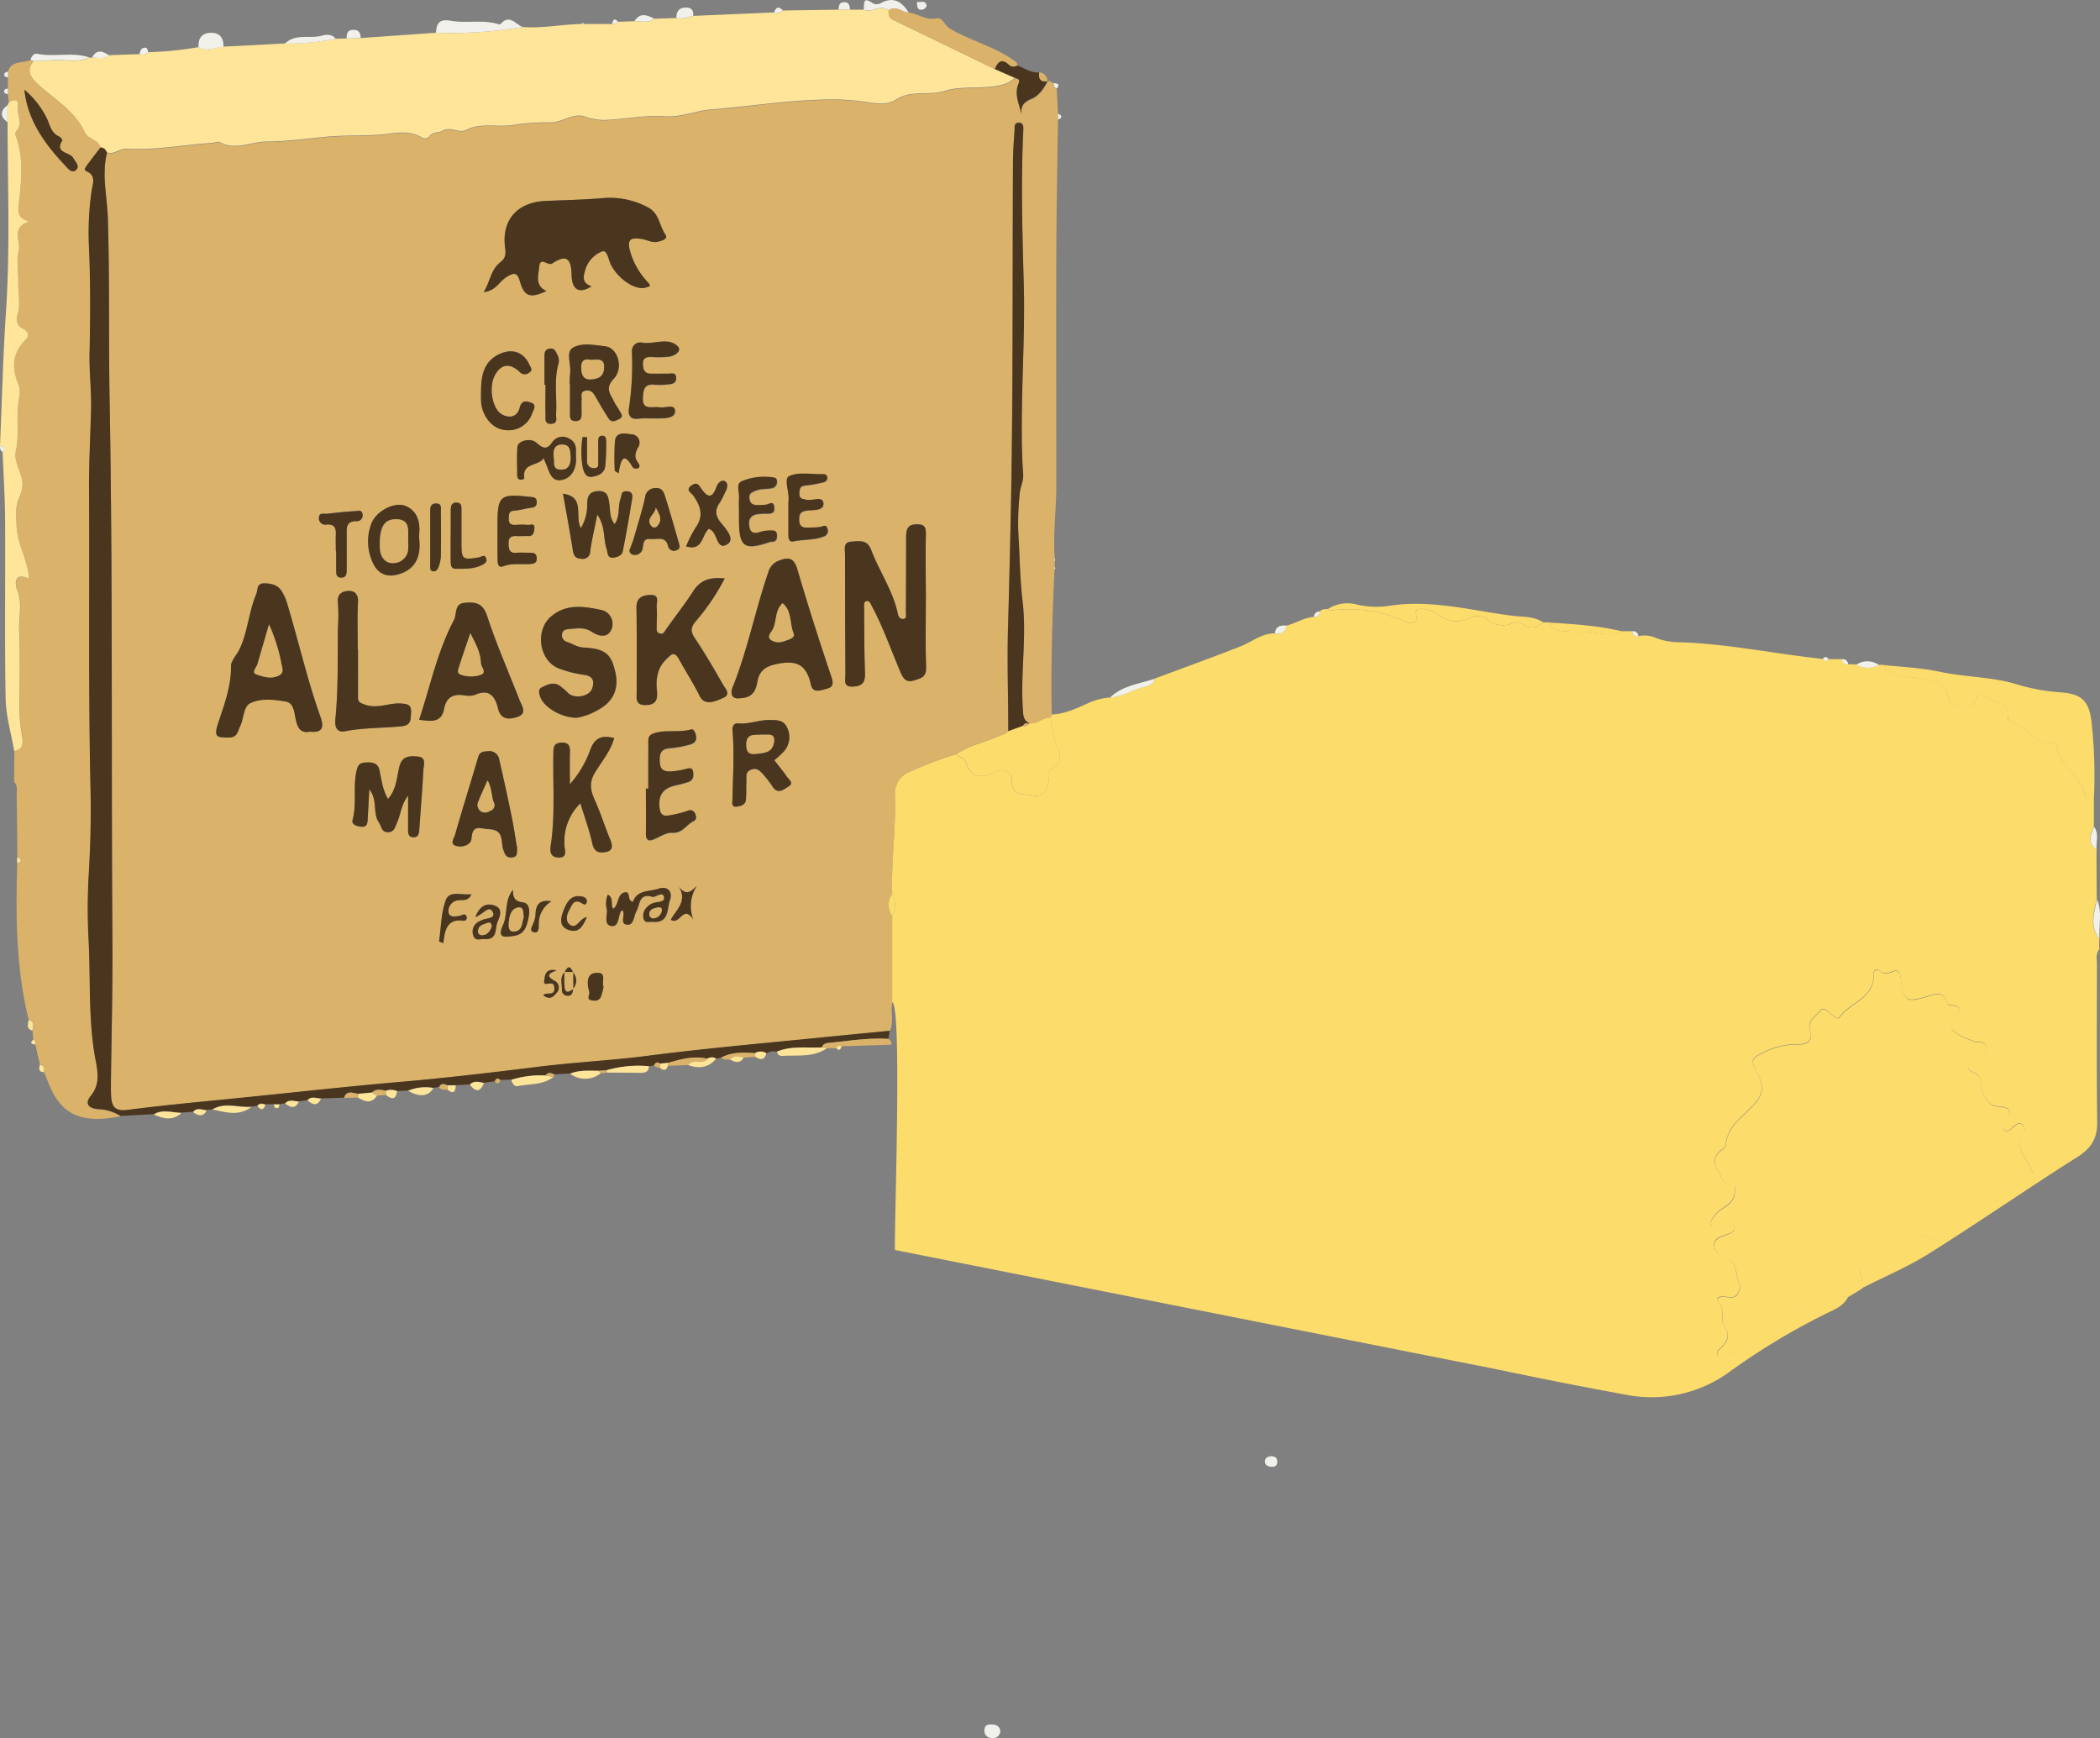 <svg xmlns="http://www.w3.org/2000/svg" viewBox="0 0 563.14 466.07">
  <rect x="0" y="0" width="563.14" height="466.07" fill="#808080" stroke="none"/>
  <defs>
    <style>
      .cls-1 {
        fill: #dab26a;
      }

      .cls-2 {
        fill: #fcdc6b;
      }

      .cls-3 {
        fill: #fee59a;
      }

      .cls-4 {
        fill: #4a361e;
      }

      .cls-5 {
        fill: #f1f0ea;
      }
    </style>
  </defs>
  <g id="Calque_2" data-name="Calque 2">
    <g id="Layer_1" data-name="Layer 1">
      <g>
        <path class="cls-1" d="M282.77,152.69c-.57,13-1,25.93-.74,38.91l-.3.81c-2.07-.12-3.57,1.82-5.67,1.57-1.82-.84-1.7-2.45-1.81-4.11-.62-9.52,1.07-19.06-.05-28.55-.63-5.3-.75-10.59-1-15.89a71.34,71.34,0,0,1,.29-13.64c.23-1.54,1-2.89.86-4.7-.43-5.82-.41-11.71-.33-17.52.15-11.11.8-22.19.49-33.34-.37-13.71-.79-27.46-.13-41.2,0-.84.17-2-1-2.11-1.57-.17-1.28,1.25-1.34,2.12-.21,3-.41,6-.42,8.94-.14,29.7,0,59.4-.49,89.09q-.33,17.69-.84,35.41c-.25,9.15.08,18.39.07,27.59-1,1-2.38,1.17-3.61,1.7-3.48,1.47-7.27,2.24-10.42,4.46A94.73,94.73,0,0,0,243.9,207a6.22,6.22,0,0,0-3.89,6.22c.32,8.85-1,17.64-.74,26.47a5.2,5.2,0,0,0,0,6.07v23.06c-.52,2.52.53,5.17-.67,7.62-5.2.51-10.41,1-15.61,1.53-16.43,1.68-32.9,3.07-49.28,5.19-9.74,1.26-19.53,1.72-29.26,2.93-12.08,1.49-24.18,2.93-36.32,4-14.14,1.22-28.25,2.78-42.37,4.21-10.52,1.07-21,2-31.53,3.36-3.1.41-4.16-.6-4.4-3.3-.11-1.24-.09-2.5-.08-3.75.14-12.86.49-25.73.4-38.59-.34-48.22.12-96.45-.75-144.66-.29-16.35,0-32.71-.48-49-.18-5.79-1.68-11.54-.22-17.36,1.94.68,3.39-1.1,5.29-1,7.67.44,15.22-1.06,22.84-1.56.74,0,1.64-.48,2.17-.19,4.2,2.31,8.4-.16,12.55-.17,5.36,0,10.84-.82,16.26-1.32,4.56-.42,9.18-.2,13.75-.51,3.91-.27,7.83-1.51,11.58.73a1.53,1.53,0,0,0,2.05-.33c.92-1.26,2.58-.9,3.38-1.4,2.32-1.44,4.4.76,6.5-.31,4.07-2.07,8.55-.59,12.81-1.35a58.56,58.56,0,0,1,9.83-.65c3.11,0,5.7-2.5,9-1.64a16.53,16.53,0,0,0,4.91,1c5.63-.13,11.16-1.46,16.82-1,4.14.31,8.2-1.5,12.06-1.81,10.44-.84,20.84-2.52,31.36-2.69a60.1,60.1,0,0,1,9.58.54c2.93.41,6.3,1.16,8.8-.49,4.19-2.75,8.94-1,13.39-2.42,3.22-1.05,7.5-.67,11.27-1,2.43-.21,5.21-.43,7.18-2.44.81.27,1.61.25,1,1.68-1.19,2.89.36,5.58.93,8.49-.44-2.46.31-3.62,2.64-4.57,1.88-.76,3.26-2.7,4.23-4.67.73-.48,1.13.24,1.67.45.1.6.11,1.25.83,1.5l.33,6.73V32c-.16,12-.41,23.91-.45,35.87-.07,20.81,0,41.63,0,62.45,0,6.47-.91,12.92-.41,19.41a.75.75,0,0,0,0,.7c0,.51,0,1,0,1.54A.8.8,0,0,0,282.77,152.69Zm-129.13,108c-.73-1.83-1.47-1.64-2.2,0-1.45,1.4-.67,3.17-.76,4.78A1.45,1.45,0,0,0,152,267c1.27.16,1.65-.69,1.62-1.81A3.3,3.3,0,0,0,153.64,260.72Zm5-183.92c-2.16-.77-2.41-2-1.79-4.08a7.56,7.56,0,0,1,4.64-5.28c1.42-.46,1.66,2.34,2.39,3.71,2.08,3.86,6.59,6.76,9.26,6,1.46-.43,1.44-.42.43-1.59a19.86,19.86,0,0,1-4.73-8.6c-.76-3.22.9-3.1,2.94-2.89,1.58.16,3,1.19,4.72.76,1.07-.27,2.75-.71,1.9-1.93-1.59-2.3-1.56-5.42-4.41-7.13a21.56,21.56,0,0,0-12.47-2.59c-5.05.42-10.12.52-15.17.74-7.66.34-11.94,5.15-10.86,12.72.23,1.6,0,2.76-1.18,3.61-2.66,2-2.81,5.19-4.57,8.12,3.2-.32,4.2-2.87,6.13-4.07,2.21-1.38,2.94-1,3.58,1.23,1.17,4,2.69,4.6,7.1,2.56-3.18-1.47-2.15-4.2-1.94-6.52.26-2.9,2.33-.12,3.49-.89,3.55-2.34,5.09-1.69,5.19,3C153.37,77.87,155.35,78.8,158.62,76.8ZM248.28,161h0c0-6-.11-12,0-18,.06-2.15-.88-2.51-2.64-2.45-2.46.08-2.66,1.65-2.66,3.58,0,6.74,0,13.48-.06,20.21,0,.56.23,1.38-.58,1.57s-1.41-.52-1.56-1.24c-1.25-6.26-5-11.47-7.2-17.32-1.06-2.8-3.2-2.29-5.25-2.17-2.36.14-1.72,2.11-1.73,3.43q0,16.09.1,32.19c0,1.45-.75,3.43,2.12,3.26,2.39-.14,3.2-1.13,3.13-3.5-.19-5.86-.18-11.73-.23-17.59,0-.69-.36-1.67.64-1.85s1.09.74,1.45,1.4c3.05,5.66,5.12,11.74,7.64,17.62.68,1.57,1.4,2.94,3.55,2.29,1.8-.55,3.44-.82,3.34-3.5C248.13,173,248.28,167,248.28,161ZM83.15,196.2c4,.46,3.49-2,2.71-4.25-3.48-9.79-5.78-19.92-8.76-29.85a13.26,13.26,0,0,0-1.63-3.73c-1-1.56-2.75-1.91-4.58-2-2.18,0-1.69,1.77-2.17,2.88-2,4.77-2.25,10.09-4.5,14.81-.73,1.53-2.29,3.12-2.27,4.4.1,5.58-1.9,10.64-3.54,15.7-1.21,3.74.17,3.47,2.9,3.55,2.41.07,2.42-1.69,3.07-3,1.05-2.06.83-5.29,2.75-6.22,2.86-1.38,6.42-1,9.57-.41,2.15.37,2.22,3.07,2.62,4.84C79.85,195.34,80.68,196.67,83.15,196.2Zm115.37-9c2.8-.06,4.09-1.56,4.49-4.1.5-3.12,2-4.41,5.52-5.1,5.46-1.07,7.79.53,8.92,5.65.53,2.38,2.8,1.39,4.35,1s1.71-1.36,1.14-3.08c-3.2-9.53-6.28-19.11-9.1-28.76-.85-2.92-2-3.55-4.74-2.56a4.64,4.64,0,0,0-3.11,3.27c-3.46,10.13-5.47,20.69-9.5,30.65C195.9,185.62,195.91,187.63,198.52,187.22ZM112.4,193c3.06.39,6,.9,6.7-2.87.6-3.11,2.33-4.07,5.24-3.71a6,6,0,0,0,3-.06c3.87-1.76,5.47.41,6.24,3.59s3.26,3,5.22,2.29c2.75-.93,1.11-3.05.48-4.67-2.89-7.46-6.14-14.8-8.62-22.39-1.18-3.6-3.33-3.77-6.09-3.52s-2,3-2.8,4.6C117.29,174.67,115.45,183.94,112.4,193Zm81.94-37.92c-3.75-.34-6.41.27-8.38,3.36-2.27,3.58-5,6.89-7.37,10.39-.47.69-.78,1.27-1.67,1s-.76-1.15-.78-1.85c0-1.75.1-3.5,0-5.24-.1-1.26.93-3.35-1.7-3.24-2.14.09-3.78.62-3.73,3.46.15,7.49,0,15,.07,22.47,0,1.63-.63,3.62,2.34,3.59s3.3-1.47,3.08-3.8c-.31-3.2.07-6.17,2.59-8.57,1.36-1.29,2.09-2.22,3.44.26,1.76,3.24,3.79,6.32,5.44,9.67,1.36,2.76,4.22,1.44,6.28.53,2.25-1,.53-2.57-.08-3.65-2.36-4.15-4.77-8.3-7.43-12.27-1.27-1.89-1.25-2.95.27-4.75A59.1,59.1,0,0,0,194.34,155.11ZM154.7,192.47a16.67,16.67,0,0,0,5.55-2c4.19-2.22,5.73-5.68,4.79-10-1.1-5.08-2.67-6.47-8.52-6.78-1.75-.09-3-1-4.52-1.53a1.84,1.84,0,0,1-1.3-2c.09-1.17,1.06-1.38,1.87-1.44,2.06-.15,4.08-.6,6.12.74,1.71,1.12,4.24,1.88,5.3-.7a3.82,3.82,0,0,0-2.59-5.12c-4.63-1-9.45-1.86-13.66,1.75s-3.26,11.35,1.72,13.73A30.12,30.12,0,0,0,157,181c2.38.46,2.35,2.08,1.82,3.64-.73,2.15-4.67,2.81-6.39,1.25a16.22,16.22,0,0,0-2.55-2.16c-1.61-.92-3.21-.07-4.61.61-1,.51-.65,1.8-.29,2.7C146,189.72,150.54,192.51,154.7,192.47ZM96,174.15h-.08c0-4.24-.16-8.49.07-12.73.1-2-.88-3-2.38-2.95-1.71,0-3.31.69-3,3.21a48.77,48.77,0,0,1,0,6.73c-.13,8.09.14,16.2-.68,24.27-.19,1.88.09,3.89,2.63,3.41,5-1,10.09-.83,15.12-1.33,2.66-.27,2.39-1.84,2.53-3.63.16-2.15-.91-2.34-2.67-2.47-3.29-.23-6.43,1.58-9.88.24-1.32-.51-1.7-.72-1.68-2C96.05,182.64,96,178.4,96,174.15Zm56.8,36.14c0-3.46-.06-6,0-8.56,0-1.59-.16-2.6-2.17-2.56s-2.22.89-2.26,2.54c-.21,8.32.55,16.66-.72,25-.23,1.47-.21,3.17,2,3.26,2.67.12,1.72-2,1.68-3.19a14.33,14.33,0,0,1,4.27-11.34c1.19,3.9,2.44,7.28,3.2,10.76.48,2.2,1.67,2.62,3.45,2.33,2.13-.35,2-1.65,1.35-3.33-1.44-3.52-2.6-7.17-4.15-10.64-1.13-2.52-1.54-4.64,0-7.26,1.8-3,4.26-5.76,5.21-9.34-3.21-.84-5.2-.19-6.42,3.17A27.89,27.89,0,0,1,152.82,210.29Zm-48.77,4c-1.46-2.46-1.74-5.12-2.27-7.71-.37-1.78-1.66-2.15-3.35-2.09-1.51.06-2.31.21-2.76,2.07-1.07,4.4.12,8.92-1.09,13.3-.36,1.3,1,1.72,2.27,1.86,1.41.15,1.7-.65,1.76-1.78.13-2.54.27-5.08.44-8.26,2.4,3,.78,6.39,2.6,8.93.75,1.05.58,2.66,2.52,2.58,1.67-.08,1.78-1.42,2.29-2.5,1.05-2.22,1.05-4.91,3-7.27,0,3.1,0,5.7,0,8.3,0,1.19-.31,2.82,1.5,2.84,1.44,0,1.45-1.38,1.53-2.53.36-5.19.8-10.38,1.07-15.58.07-1.31.88-3.31-1.49-3.53-2.11-.2-4.2-.26-4.94,2.65S106.4,211.58,104.05,214.24Zm34.61,13.09c-.49-2.86-.92-5.9-1.53-8.9-1-5-2.11-9.89-3.23-14.81a2.65,2.65,0,0,0-3-2.18c-1.15.07-2.2.1-2.62,1.53-2.06,7-4.2,13.93-6.23,20.91-.29,1-1.58,2.55.54,3,1.68.34,3.76-.41,3.88-2,.26-4,2.27-2.67,4.74-2.54,4.21.22,3,3.46,3.82,5.58.41,1.11.66,2.12,2.18,2C139,229.84,138.58,228.56,138.66,227.33Zm35.19-15.84h-.59c0,4,.06,8,0,12,0,1.75.51,2.3,2.19,1.59s3.27-1.85,4.84-1.74c2.78.19,3.76-2.16,5.68-3.07.94-.45.82-1.24.54-1.88a1.42,1.42,0,0,0-2.05-.91,29.55,29.55,0,0,1-5,1.23c-1.56.27-2.33-.17-2.55-2.11-.42-3.65,1.22-5.34,4.5-6,1.07-.23,2.13-.53,3.18-.85a1.89,1.89,0,0,0,1.38-2c0-2.43-1.33-1.59-2.73-1.31-5.27,1-6.34.44-6.28-2.92,0-1.88.76-2.68,2.62-2.83a29.82,29.82,0,0,0,5.48-1c.86-.24,1.83-.75,1.67-2.1-.11-1-.64-2.14-1.34-1.94-3.36,1-6.91-.08-10.22,1.14-1.44.54-1.26,1.68-1.26,2.77C173.84,203.52,173.85,207.51,173.85,211.49Zm33.78-7.64a22.78,22.78,0,0,0,2.69-2.51A5.8,5.8,0,0,0,211,195c-.95-2-3-1.92-4.89-1.91-2.74,0-5.33,1.17-8.11.91-1.31-.12-1.67.86-1.57,2,.55,6.06.11,12.13,0,18.19,0,.83-.49,2.33,1.17,2.12,1-.13,2.33-.46,2.42-1.9.11-1.74.06-3.49.13-5.24,0-1.06-.23-2.16,1.24-2.76s2.37.29,3.16,1.13a31.47,31.47,0,0,1,2.7,3.54c1.48,2.06,3.08.48,4.23-.18,1.52-.86,0-1.91-.56-2.72C210,206.74,208.84,205.41,207.63,203.85ZM160.17,138c2.25,3.21,1.55,6.37,2.45,9.11.35,1,.16,2.48,1.62,2.41,1-.05,2.46-.48,2.7-1.65,1-4.71,1.77-9.46,2.54-14.21.17-1-.13-2-1.57-1.95s-1.18,1.1-1.53,2c-.81,2.14,0,4.67-1.63,6.8-1.42-1.85-1.1-3.88-1.44-5.76-.27-1.56-.47-3.17-2.88-3.08s-2.94,1.44-3,3.38a12.16,12.16,0,0,1-1.69,6.53c-1.82-3,1.3-8.37-4.8-9.21.94,5.37,1.85,10.19,2.61,15,.22,1.43.62,2.38,2.21,2.43a2,2,0,0,0,2.47-2.05C158.71,144.73,159.42,141.74,160.17,138Zm-7.41-35h.06c0,2.61,0,5.23,0,7.84,0,1-.12,2.06,1.39,2.13,1.67.08,1.72-1,1.73-2.21s-.06-2.24,0-3.36-.52-2.4,1.22-2.62c1.33-.17,2,.65,2.56,1.72,1.07,1.94,2.22,3.83,3.4,5.7.81,1.3,1.77.78,2.87.25,1.39-.68.51-1.43.2-2.08-.41-.89-1.11-1.65-1.52-2.54-.93-2-2.63-3.54-.1-6.21,2.73-2.89,1-8.32-2.23-8.68-2.92-.33-6.33-1.09-8.76.38-1.93,1.18-.43,4.41-.7,6.7C152.79,101,152.81,102,152.76,102.94Zm21.31,9.27v0c.74,0,1.49,0,2.24,0,1.9-.09,4.8,0,4.72-2s-2.91-.52-4.46-1a3.05,3.05,0,0,0-.74,0c-1.71,0-3.57.44-3.44-2.46.11-2.31.42-3.9,3.27-3.56a18,18,0,0,0,3.36-.08c1.16-.08,2.38-.28,2.3-1.82s-1.42-1-2.3-1.06c-1.49-.08-3,0-4.49,0s-2.05-1-2.13-2.43c-.09-1.77.82-2.1,2.28-2.06a25.28,25.28,0,0,0,4.85-.1c1.47-.24,3.51-1.54,2.12-2.83-2.56-2.39-6.16-.42-9.29-.86a2.26,2.26,0,0,0-2.76,1.37,3.11,3.11,0,0,0-.14,1.1,79.24,79.24,0,0,1-.76,14.84c-.38,2.11.27,3.38,2.75,3A17.59,17.59,0,0,1,174.07,112.21Zm-61.66,32.28c0-.36,0-.86,0-1.36.31-3.25-.64-6.18-3.67-7.44s-8.17,1.52-9.25,5a13.38,13.38,0,0,0,.79,10.81c1.45,2.64,3.75,3.25,6.31,2.58C109.65,153.25,113.16,151.12,112.41,144.49ZM129,105a29.78,29.78,0,0,0,0,3c.4,3.82,3.13,7,6.32,7.29a6.69,6.69,0,0,0,7.36-4.46c.39-1,1.27-2.3-.25-2.85-1.08-.38-2.54-.84-3.11,1.37s-2.49,3-4.72,1.79c-2.62-1.39-3.76-7.46-1.78-10.79,1.85-3.1,4.26-2.82,6.67-.46a1.79,1.79,0,0,0,2.4,0c1.1-.67.4-1.36,0-2.18-1.45-3.16-4.35-4.33-7.68-2.9C129.67,96.71,129,100.67,129,105Zm4.44,37.91c0,2.36,0,4.72,0,7.08,0,1,.09,2.43,1.49,1.9,2.44-.93,4.9-.43,7.34-.62,1-.08,1.68-.24,1.67-1.46s-.53-1.55-1.59-1.53c-1.25,0-2.5-.1-3.73,0-2,.18-2.2-.89-2.24-2.49s.77-2.14,2.27-2c1,0,2-.08,3,0,1.45.07,1.53-1,1.65-2,.21-1.62-1.08-.91-1.73-1a20.82,20.82,0,0,0-3.35,0c-1.27.07-1.85-.43-1.78-1.72.05-1-.1-2,1.41-2.09s2.88-.55,4.34-.75c.92-.13,1.7-.24,1.76-1.43.08-1.51-.94-1.43-2-1.54-7.83-.86-8.51-.28-8.53,7.41C133.41,141.36,133.41,142.11,133.4,142.86Zm64.77-5.21c-.16,9.14,1,10.15,8.54,7.67a1.18,1.18,0,0,1,.37,0c1.2-.06,1.36-.84,1.32-1.81-.05-1.32-1-1.25-1.86-1.2a9.05,9.05,0,0,0-2.56.37c-1.42.54-2.6.38-2.94-1.15s-.16-3.1,1.76-3.54a14,14,0,0,1,3-.19c1.12,0,2-.18,1.87-1.62-.12-1.78-1.07-1.1-2-.83a9.66,9.66,0,0,1-2.23.15c-1.24.06-2.21-.26-2.43-1.7s.58-1.74,1.79-2.22c1.36-.54,2.7-.33,4-.59a1.72,1.72,0,0,0,1.61-1.74c0-.54-.18-1-.73-1.12a15.78,15.78,0,0,0-8.76,1c-1.54.64-.58,2.93-.68,4.48C198.09,134.9,198.17,136.28,198.17,137.65Zm-29.39,10a1.23,1.23,0,0,0,1,1.11,2.11,2.11,0,0,0,2.5-1.6c.27-1.35.09-2.85,2.18-2.62,1.72.19,3.94-.9,4.64,1.8a1.59,1.59,0,0,0,2.28,1.19c1.16-.35.81-1.34.57-2.16-1.2-4.13-2.35-8.26-3.66-12.35-.34-1.08-.84-2.3-2.57-2.12a2.65,2.65,0,0,0-2.74,2.39c-.81,3.58-1.9,7.1-2.92,10.63C169.75,145.09,169.28,146.24,168.78,147.64Zm42.66-10.85h0q0,3.18,0,6.36c0,1,0,2.31,1.43,2,2.63-.56,5.38-.28,7.95-1.27a1.55,1.55,0,0,0,1.12-2c-.29-1.4-1.14-.74-2-.58a28.52,28.52,0,0,1-3.34.17c-1.55.09-2.27-.51-2.27-2.15,0-1.47.29-2.16,2-2.4s4.63.06,4.5-1.95-2.89-.62-4.44-.95c-1-.23-2-.17-2-1.59,0-1.22.08-2.17,1.71-2.25a36.7,36.7,0,0,0,4.37-.77c.81-.14,1.45-.43,1.39-1.38s-.73-.92-1.36-.9c-3,.06-6.33-.63-8.82.52-1.54.71.05,4.26-.2,6.53A22.71,22.71,0,0,0,211.44,136.79Zm-21.32,5a6.9,6.9,0,0,1,.69.38c1.6,1.17,1.48,5.53,4.3,3.66,2-1.32-.37-4-1.76-5.64-1.62-1.92-1.7-3.67-.2-5.66a26.67,26.67,0,0,0,1.31-2.62c.61-1,1-2.32-.1-2.92s-2,.66-2.24,1.5c-1.11,3.23-2.43,2.91-4.09.46-.64-.94-1.14-1.86-2.59-.84-1.76,1.24-.07,2,.36,2.59,2,2.83,3,5.53.71,8.76a33.08,33.08,0,0,0-2.53,5C188.56,147.9,188.14,143.36,190.12,141.79Zm-44.35-18.94c.41,1,.76,1.79,1.06,2.59.71,1.93,1.54,3.89,4.09,3.18,2.24-.61,3.28-2.47,3.52-4.72.09-.86-.05-1.75,0-2.62.1-1.64-.31-3-1.9-3.72a3.36,3.36,0,0,0-4.41.94c-1.53,2.32-2.54,1.72-4.27.22s-5-.52-5.12,1.15c-.18,2.49-.07,5-.05,7.49,0,.46,0,1,.63,1.2s1.3-.07,1.25-.44C140,124,144.44,125.07,145.77,122.85Zm18.67,120.86c-.81-1.09.22-2.92-1.41-3.81a5.9,5.9,0,0,0-.28,3.85c.27,1.58-.93,4.19,1.15,4.54s1.86-2.44,2.59-3.89c.07-.16.32-.24.46-.33,1,1.18-.77,3.59,1.13,3.86s1.83-2.28,2.59-3.58c1.05-1.77.54-5,4.42-3.85.52.15,2.51-1.46,2.94-.2.58,1.65-1.49,1.46-2.56,1.78a4.14,4.14,0,0,0-2.15,1.39,3.07,3.07,0,0,0-.61,3.15c.4.93,1.53.48,2.36.56,4.44.39,3.8-3.48,4.6-5.83s-.79-3.82-3-3.06c-2.49.85-5.81.27-6.9,3.53-1.77-.26-.46-3-2.29-2.51C165.4,239.84,166,242.6,164.44,243.71ZM90.06,147.77h.06c0,1.74,0,3.48,0,5.21,0,.9.05,1.82,1.26,1.89,1.43.08,1.55-.92,1.56-2,0-3.11,0-6.22,0-9.32,0-1.9-.25-3.86,2.64-3.8a1.55,1.55,0,0,0,1.64-1.68c-.1-1.64-1.46-1.08-2.29-1-2.45.12-4.89.42-7.33.69-.77.09-1.93-.42-2.08.89a1.71,1.71,0,0,0,2,2c2.41-.2,2.6,1.18,2.51,3C90,145,90.06,146.4,90.06,147.77Zm30.81-4.4h0v6.33c0,.25,0,.49,0,.74,0,1,0,2.17,1.44,2.12,2.33-.08,4.71.08,6.92-1,.88-.45,1.55-.92,1.11-1.93s-1.19-.25-1.86-.14c-4.57.75-4.73.59-4.71-4.22,0-2.86,0-5.71,0-8.56,0-.86,0-1.85-1.22-1.91s-1.66.77-1.65,1.91ZM146,103.2h.27c0,2.61-.06,5.22,0,7.83,0,1.11-.41,2.79,1.64,2.61,1.76-.14,1.13-1.64,1.19-2.62.29-4.55-.64-9.16.69-13.67a3.2,3.2,0,0,0-.32-2.15c-.41-.82-.78-1.91-2.12-1.71S146,94.73,146,95.74C146,98.22,146,100.71,146,103.2Zm-30.66,41.13h0c0,2.37,0,4.73,0,7.1,0,.68-.21,1.67.81,1.77.81.09,1.3-.63,1.51-1.38a10,10,0,0,0,.53-2.5q.08-6,0-11.94c0-1,.4-2.49-1.46-2.36-1.38.1-1.38,1.21-1.39,2.22C115.36,139.6,115.37,142,115.37,144.33Zm49.49-18.07,1,.65c.56-3.32,1.22-6.21,3.81-1.58a1.41,1.41,0,0,0,1.33.26c.79-.37.43-1.07.07-1.54-1.06-1.38-.78-2.63,0-4.06a2.24,2.24,0,0,0-1.84-3.54c-1.49-.16-4-.81-4.33,1.8A66.85,66.85,0,0,0,164.86,126.26ZM137.54,238.62c-2.33,2.92-1.33,6.43-2.62,9.27-1.7,3.7.11,3.47,2.79,3.1,3-.42,3.55-2.62,4-5,.36-1.72.27-3.81-1.53-4C137.93,241.7,137.53,240.66,137.54,238.62Zm19.87-121.39-1.2,0a24.86,24.86,0,0,0,0,7.89c.27,1.26.72,3,2.48,2.76,1.55-.21,3.33-.87,3.58-2.75a55.44,55.44,0,0,0,.26-6.71c0-.72-.05-1.61-1.13-1.54s-1,1-1,1.69c0,1.62,0,3.25,0,4.87,0,.89.39,2.23-1.25,2.12a1.78,1.78,0,0,1-1.76-2C157.42,121.43,157.41,119.33,157.41,117.23ZM117.74,252.44l1.15.43c.36-3.51,1-6.67,5.49-6a.81.81,0,0,0,.76-1.05c-.4-1.11-1.1-.45-1.79-.3-1.22.28-3,.49-3.09-1a2.93,2.93,0,0,1,2.59-3.15c1.13-.18,2.73.38,3.55-1.61-2.62.33-5.86-1.13-6.87,1.63C118.28,244.85,118.28,248.75,117.74,252.44Zm9.73-6.53c2.12-.74,3.58-3.46,4.63-1.44s-1.74,1.64-2.89,2.25a10.43,10.43,0,0,0-1,.48,3,3,0,0,0-1.32,3.58c.49,1.69,1.82,1,3,1,3.61.25,2.76-2.8,3.49-4.52.62-1.48,1.62-3.59-.78-4.46C130.59,242.12,128.73,242.73,127.47,245.91Zm34.37,18.71c-.58-1.46,1-3.9-1.89-3.74-2.35.12-2.49,2-2.22,3.87.08.6.42,1.25.28,1.79-.2.77-.55,1.46.56,1.69s2.08.16,2.56-.92A15.57,15.57,0,0,0,161.84,264.62Zm-4.47-18.73c-2.25.57-2.69,3.55-4.68,2-1.09-.88-.79-2.57-.06-3.79s1.11-3.07,3.2-2c.57.3,1.13.82,1.46,0s-.32-1.46-1.09-1.64c-3.1-.71-4.25,1.55-5.1,3.75-.75,1.95-1.34,4.32,1.51,5.22C155.22,250.24,156.28,248.47,157.37,245.89Zm22.51.74c2.48,1.61,3.27-4.18,6-.15a10,10,0,0,1,1-9c-1.53,1.56-2.91,2.86-4.85.24C184.44,241.74,181.3,244,179.88,246.63Zm-30.6,13.62c-2.28-.57-3.07.45-3.29,2.18-.07.56-.37,1.5.52,1.4,1.23-.13,2.17-.46,2.13,1.38-.06,2-2.1.66-3,1.67,1.71,1.31,2.71.5,3.57-.63a2,2,0,0,0-.47-3.21C146.46,261.79,146.85,261,149.28,260.25Zm-1.42-18.55c-3.18-.57-4.24.93-4.26,3.71a7.1,7.1,0,0,1-.72,2.48c-.33.81-.91,1.8.3,2.1s1.33-1,1.3-1.79A7.05,7.05,0,0,1,147.86,241.7Z"/>
        <path class="cls-2" d="M240,335.19c-.3-3.63,2-65.94-.75-66.4q0-11.52,0-23.06a6.52,6.52,0,0,0,0-6.07c-.28-8.83,1.06-17.62.74-26.47A6.22,6.22,0,0,1,243.9,207a94.73,94.73,0,0,1,12.46-4.74c.7.86,2.12.76,2.55,2,1.42,4.25,3.95,4.71,7.82,2.76,1.91-1,4.51-.54,4.6,2.5.11,4.14,3.41,3.27,5.67,3.83,2.51.61,3.6-1.17,4.1-3.3.3-1.28,0-3.43.7-3.76,4.08-2,1.9-5.32,1.2-7.45a34.66,34.66,0,0,1-1.27-6.43l.3-.81c3.43-.14,6.46-1.55,9.52-2.93a17.38,17.38,0,0,1,6.1-1.64c3.11-.16,5.73-1.92,8.65-2.71,1.37-.37,3-.52,3.35-2.35,7.65-2.85,15.33-5.63,22.94-8.61,3.07-1.2,5.71-3.54,9.26-3.53a2.34,2.34,0,0,0,3.12-2.07c2.51-.62,4.74-2.14,7.38-2.36a1.37,1.37,0,0,0,1.58-1.42c.56-.72,1.37-.62,2.14-.66.2.14.41.43.59.41a36.22,36.22,0,0,1,20.11,2.89c1.27.59,3.56,1.22,3-1.84-.31-1.67.81-1.54,1.8-1.51a9.59,9.59,0,0,1,4.45,1.81c2.49,1.47,4.87,2.14,7.69.78,1.57-.76,3.67-1,5,.14a6.37,6.37,0,0,0,6.9,1.12,3,3,0,0,1,2.88.3c2,1.56,3.66.8,5.32-.53l1.55,0a3.63,3.63,0,0,0,3.13,2.28,51.34,51.34,0,0,0,5.9.24c3.5-.2,7,1.72,10.48-.16h2.81c.2.89.67,1.44,1.66,1.35a7.28,7.28,0,0,1,4.31.31,17.93,17.93,0,0,0,6.88,1.32c12.89.4,25.5,3.14,38.28,4.46.49.73,1,.73,1.54.06l3.53,0a1.55,1.55,0,0,0,1.69,1.36l2.24.06a6.17,6.17,0,0,0,6.06.11l1.26,0a4.68,4.68,0,0,0,.83,1.19c2.83,2.15,6.28,2,9.54,2.43,2.81.39,5.79,1.37,6.57,3.89.57,1.83.6,3.4,2.69,3.54s4.68.65,5.39-2.53c.21-.91,1.34-1.39,1.63-.82,1.54,3,7.91,1.12,6.65,6.75-.06.29.52,1,.86,1,4.31.57,6.11,6.2,11.05,5.47a1.19,1.19,0,0,1,1.34,1.07c.63,5.41,6.56,7.79,7.49,13.07.15.85,1.46.76,2.32.89,0,2.46,0,4.93,0,7.39-.86,2.16-1.86,4.34.71,6.1q0,6.71.07,13.41c-.81,3.6-2,7.23.66,10.62,0,1,0,1.9,0,2.86-1,1.18-.62,2.62-.62,3.95,0,14.09-.12,28.18.08,42.27.06,4.38-1.52,7-5.25,9.39-13.37,8.46-26.39,17.47-39.79,25.89-5.69,3.59-12,6.23-18,9.3a11.7,11.7,0,0,0-.18-3c-.81-2.45-.79-3.54,2.51-3.45s6.35-1.4,9.1-3.73c2.09-1.78,3.94-5.43,8-3,.8.49,2.45-.84,2.6-1.69.37-2,2.51-3,2.88-4.27,1.58-5.49,5.55-4.39,9.48-4.45,2.51,0,5.22-.45,6.3-3.63.37-1.09.87-2.7,2.77-2.48,3.62.41,2.15-1.56,1.4-3.12-1.34-2.78-4.13-5.25-1.55-8.79a1.76,1.76,0,0,0-.46-2.37c-.91-.6-1.62.11-2.31.68s-1.55,1.74-2.5.76.18-1.87.71-2.61c1.94-2.67.06-3.49-2-3.57-2.27-.09-3-1.22-4.08-3-1.2-1.94-.22-4.88-2.38-5.92-3.13-1.51-2-2.43.18-3.11a3.73,3.73,0,0,0,2.8-3.9c-.09-1.88-2.15-1.05-3.31-1.52-2-.82-4.29-1.58-5.69-3.09-1.15-1.25.54-2.93,1.38-4.3.64-1,.57-1.93-.83-2.22-.72-.15-1.8.06-2-.69-1.05-3.58-3.43-2.38-5.67-1.71-5.26,1.59-6,1.12-6.74-4.23-.18-1.24-.18-3.25-2.12-2.58-1.42.49-2.36,1-3.63-.2a.94.94,0,0,0-1.59.78c.39,6.58-6.24,7.66-9.1,11.68-.57.79-1.24-.09-1.88-.44-1.08-.59-2.18-2.7-3.38-1.2s-3.56,2.6-2.66,5.32c.84,2.5-.77,3.61-2.88,3.63a20.35,20.35,0,0,0-9.3,2c-3.56,1.78-4,2.06-2,5.75,1.32,2.44,1.83,4.84,0,7.32-2.93,3.94-8.13,6.29-8.48,12.07,0,.39-.57.81-1,1.1-2.45,1.76-2.36,3.78-.82,6.11.9,1.36.88,3.39,3.37,3.36,1.43,0,1,1.21.84,2.27-.39,3.11-3.45,3.63-5,5.53-.79.95-1.85,2.08-1,3.31s1.66-.47,2.55-.55c1.18-.11,2.78-.85,3.36.5s-.91,1.82-2,2.24c-1.48.6-3.39.83-3.4,2.92s1.83,2.64,3.22,3.23c3.32,1.39,2.43,4.87,3.63,7.25.36.73-.35,4.54-3.81,3.23-.78-.29-2.81.32-2.07,1.06,2.11,2.12.6,5,1.66,6.64,2,3.08.75,4.63-1.25,6.47a1.28,1.28,0,0,0-.31,1.82c1.21,0,2.1-1.29,3.62-.94,2.87.67,10.7-3.36,12.19-5.72,3-4.81,8-7.11,12.93-9.11,1.8-.73,4.11-.16,6.19-.18-1.15,2.49-3.62,3.46-5.78,4.49a182.28,182.28,0,0,0-26,15.66A35.42,35.42,0,0,1,436,374c-11.71-2.13-23.36-4.45-35-6.89"/>
        <path class="cls-3" d="M272.06,20.87c-2,2-4.76,2.23-7.19,2.44-3.77.32-8.05-.06-11.27,1-4.45,1.45-9.2-.33-13.39,2.42-2.5,1.65-5.87.9-8.8.49a60.1,60.1,0,0,0-9.58-.54c-10.52.17-20.92,1.85-31.36,2.69-3.86.31-7.92,2.12-12.06,1.81-5.66-.43-11.19.9-16.82,1a16.53,16.53,0,0,1-4.91-1c-3.28-.86-5.87,1.62-9,1.64a58.56,58.56,0,0,0-9.83.65c-4.26.76-8.74-.72-12.81,1.35-2.1,1.07-4.18-1.13-6.5.31-.8.5-2.46.14-3.38,1.4a1.53,1.53,0,0,1-2.05.33c-3.75-2.24-7.67-1-11.58-.73-4.57.31-9.19.09-13.75.51-5.42.5-10.9,1.3-16.26,1.32-4.15,0-8.35,2.48-12.55.17-.53-.29-1.43.15-2.17.19-7.62.5-15.17,2-22.84,1.56-1.9-.11-3.35,1.67-5.29,1-.34-.77-.81-1.39-1.77-1.36-.62-2.15-3.27-2.05-4.24-4.14-2.38-5.13-7.17-8.22-11.3-11.72C8,20.88,6.87,18.86,9,16.39c1.6-.07,3.21-.06,4.81-.21,3.38-.3,6.87.81,10.16-.73a3,3,0,0,0,.73,0c1.54-.08,3.18.56,4.56-.65l8.17-.29A2.06,2.06,0,0,0,39.72,14a94.41,94.41,0,0,0,13.52-1.36c2.26,1.3,4.47,0,6.7-.13l16.48-.86A63.22,63.22,0,0,0,90,10.39l2.94-.08,3.77-.11,20.21-1.42a113.24,113.24,0,0,0,23.26-1.54c5.28.41,10.48-.71,15.73-.81h.76l7.47,0a1.45,1.45,0,0,0,1.57-.59l4.43-.15c1.77-.13,3.67.75,5.28-.67l6-.19c1.6.45,3-.25,4.55-.57l21.7-.93a2,2,0,0,0,2.31-.52l14.92-.21h3.09l3.66,0c2.2,1,4.51-1.56,6.68.2-.08,1,0,2,1.13,2.5q13.69,6.62,27.38,13.26Z"/>
        <path class="cls-1" d="M9,16.39c-2.11,2.47-.94,4.49,2.4,7.31,4.13,3.5,8.92,6.59,11.3,11.72,1,2.09,3.62,2,4.24,4.14-1.2,1.56-2.41,3.11-3.58,4.7-.33.46-.94,1.31-.26,1.58,2.81,1.09,1.78,3.44,1.51,5.13a79.79,79.79,0,0,0-.66,16.13c.37,9.18.33,18.39.12,27.57-.11,5.21.55,10.38.4,15.53-.2,6.82-.58,13.64-.54,20.47.18,27.05-.22,54.1.4,81.16.17,7.28,0,14.71-.44,22.06a158.58,158.58,0,0,0-.1,17.85c.6,10.81-.18,21.69,1.86,32.41.66,3.47,1.27,6.7-1.28,9.83-1.73,2.13-.47,3.31,2,3.52a11.75,11.75,0,0,1,6,1.83c-9.4,1.85-14.67.11-18.07-6.1-1-1.82-1.68-3.8-2.5-5.71.23-1,.3-1.86-1.08-1.95-.41-1.82-.83-3.65-1.24-5.47a.85.85,0,0,0-.54-1.29c-.08-.81-.15-1.63-.23-2.44.24-1.15.8-2.41-1-2.85-3.44-13.87-3.51-28-3.08-42.13.48,0,1-.1,1-.7s-.54-.67-1-.69c0-5.59-.07-11.18-.15-16.78,0-1.2.35-2.51-.69-3.53q0-4.14.07-8.27c2.87-.43,2.25-2.7,2.05-4.39a48.94,48.94,0,0,1-.66-6.29c.06-7.26.23-14.53-.07-21.79-.15-3.53,1-7.07-.51-10.69-.77-1.88-.61-4.86,3.21-3C7.46,150.16,4.62,146,4.44,141c-.09-2.5-.38-4.72.59-7.13.75-1.85,1.44-3.55.66-6.09-.6-2-1.94-4.46-1.44-6.72,1-4.76-.1-9.6.91-14.34A6.67,6.67,0,0,0,4.91,103c-1.8-4.38-1.6-8.26,1.9-11.78,1-1,1-2.26-.55-3a2.82,2.82,0,0,1-1.65-3.42c1-3,.19-6.14.29-9.13C5,73,4.34,69.73,5,67.41c.73-2.63-2.25-6.38,2.87-7.92-3.18-1-3.08-2.55-2.82-4.86.7-6.09,1.4-12.29-.86-18.29a1.21,1.21,0,0,1,.07-1c2.11-2.08.18-4.5.55-6.75.32-1.92-1-2-2.45-1.07l-.24-2.24c0-.5,0-1,0-1.51,0-1,0-2,0-3l0-1.51c.9-3.19,4-2.17,6-3.18ZM6.54,24.06c.89,8.36,5.58,14.67,11.08,20.51.68.72,1.81,2,2.81,1s-.26-2.13-.82-3.21c-.85-1.63-5.11-1.21-2.88-4.71.08-.12-.52-.89-.93-1.06-2-.86-2.34-2.71-3.05-4.41A23.38,23.38,0,0,0,6.54,24.06Z"/>
        <path class="cls-3" d="M2.36,27.49c1.4-.94,2.77-.85,2.45,1.07-.37,2.25,1.56,4.67-.55,6.75a1.21,1.21,0,0,0-.07,1c2.26,6,1.56,12.2.86,18.29-.26,2.31-.36,3.84,2.82,4.86C2.75,61,5.73,64.78,5,67.41c-.66,2.32,0,5.57-.1,8.23-.1,3,.75,6.1-.29,9.13a2.82,2.82,0,0,0,1.65,3.42c1.55.79,1.55,2.06.55,3-3.5,3.52-3.7,7.4-1.9,11.78a6.67,6.67,0,0,1,.25,3.68c-1,4.74.13,9.58-.91,14.34-.5,2.26.84,4.71,1.44,6.72.78,2.54.09,4.24-.66,6.09-1,2.41-.68,4.63-.59,7.13.18,5,3,9.18,3.39,14.28-3.82-1.86-4,1.12-3.21,3,1.47,3.62.36,7.16.51,10.69.3,7.26.13,14.53.07,21.79A48.94,48.94,0,0,0,5.86,197c.2,1.69.82,4-2.05,4.39C3,196.7,1.6,192,1.51,187.26c-.29-15.71-.05-31.42-.14-47.14,0-6.29-.43-12.59-.66-18.89,1.1-1.12.13-1.33-.71-1.6.52-12,.8-24,1.6-36,1.13-16.94.46-33.89.43-50.83,0-1.52,0-3,0-4.56Z"/>
        <path class="cls-2" d="M561.49,214.3c-.86-.13-2.17,0-2.32-.89-.93-5.28-6.86-7.66-7.49-13.07a1.19,1.19,0,0,0-1.34-1.07c-4.94.73-6.74-4.9-11.05-5.47-.34,0-.92-.75-.86-1,1.26-5.63-5.11-3.79-6.65-6.75-.29-.57-1.42-.09-1.63.82-.71,3.18-3.25,2.68-5.39,2.53s-2.12-1.71-2.69-3.54c-.78-2.52-3.76-3.5-6.57-3.89-3.26-.46-6.71-.28-9.54-2.43a4.68,4.68,0,0,1-.83-1.19c5,.49,10.2.76,15,1.78,6.9,1.49,14,1.31,20.8,3.41a52.18,52.18,0,0,0,11.57,2.11c5.58.4,7.71,2.2,8.35,7.85A127.27,127.27,0,0,1,561.49,214.3Z"/>
        <path class="cls-1" d="M266.79,18.52Q253.1,11.89,239.41,5.26c-1.13-.54-1.21-1.46-1.12-2.5,2-1.4,3.57.47,5.37.59,2.53.31,4.65,2.18,7.5,1.57,1.65-.35,2.15,1.92,3.56,2.75,5.52,3.26,11.88,4.77,17.14,8.51.54.39,1,.65,1,1.37a1.82,1.82,0,0,1-2.33-.21C268.53,15.54,267.56,16.67,266.79,18.52Z"/>
        <path class="cls-2" d="M413.81,166.89c-1.66,1.33-3.33,2.09-5.32.53a3,3,0,0,0-2.88-.3,6.37,6.37,0,0,1-6.9-1.12c-1.34-1.14-3.44-.9-5-.14-2.82,1.36-5.2.69-7.69-.78a9.59,9.59,0,0,0-4.45-1.81c-1,0-2.11-.16-1.8,1.51.57,3.06-1.72,2.43-3,1.84a36.22,36.22,0,0,0-20.11-2.89c-.18,0-.39-.27-.59-.41a9.77,9.77,0,0,1,7.78-1.21,23.28,23.28,0,0,0,9.29.25c11.05-1.56,21.66,1.4,32.42,2.76C408.33,165.47,411.3,165.21,413.81,166.89Z"/>
        <path class="cls-4" d="M266.79,18.52c.77-1.85,1.74-3,3.7-1.18a1.82,1.82,0,0,0,2.33.21c1.92.72,3.65,2.05,5.86,1.87-.19,1.65.3,2.67,2.21,2.34l0,0c-1,2-2.35,3.91-4.23,4.67-2.33,1-3.08,2.11-2.64,4.57-.57-2.91-2.12-5.6-.93-8.49.59-1.43-.21-1.41-1-1.68Z"/>
        <path class="cls-5" d="M140.18,7.24a113.24,113.24,0,0,1-23.26,1.54c.12-2.57.93-3.76,4-3.21,4.13.74,8.46-.36,12.62.88.22.07.61.11.72,0C136.64,3.67,138.26,6.54,140.18,7.24Z"/>
        <path class="cls-2" d="M434.87,169.28c-3.44,1.88-7,0-10.48.16a51.34,51.34,0,0,1-5.9-.24,3.63,3.63,0,0,1-3.13-2.28C421.9,167.39,428.46,167.71,434.87,169.28Z"/>
        <path class="cls-5" d="M9,16.39l-.78-.33c.13-1,1-1.8,1.69-1.65,4.66,1,9.48-.59,14.06,1-3.29,1.54-6.78.43-10.16.73C12.19,16.33,10.58,16.32,9,16.39Z"/>
        <path class="cls-5" d="M59.94,12.55c-2.23.15-4.44,1.43-6.7.13-.15-2.33.82-3.84,3.27-3.89S60,10.22,59.94,12.55Z"/>
        <path class="cls-5" d="M243.66,3.35c-1.8-.12-3.41-2-5.37-.59-2.18-1.76-4.49.84-6.69-.2.25-1.25-.43-3.67,2.28-1.8a2.2,2.2,0,0,0,2.46,0C239.71-1,241.9.54,243.66,3.35Z"/>
        <path class="cls-5" d="M90,10.39a63.22,63.22,0,0,1-13.58,1.3c2.82-2.78,6.6-1.22,9.85-2.12C87.43,9.25,89,9.07,90,10.39Z"/>
        <path class="cls-5" d="M309.65,182c-.38,1.83-2,2-3.35,2.35-2.92.79-5.54,2.55-8.65,2.71C301,183.8,305.54,183.4,309.65,182Z"/>
        <path class="cls-5" d="M563,251.82c-2.65-3.39-1.47-7-.66-10.62C563.84,244.66,562.75,248.28,563,251.82Z"/>
        <path class="cls-5" d="M185.92,4.24c-1.5.32-2.95,1-4.55.57,0-1.66.63-2.74,2.5-2.8C185.5,2,186,2.83,185.92,4.24Z"/>
        <path class="cls-5" d="M503.87,178.34a6.17,6.17,0,0,1-6.06-.11A5.3,5.3,0,0,1,503.87,178.34Z"/>
        <path class="cls-5" d="M562.24,227.79c-2.57-1.76-1.57-3.94-.71-6.1C563,223.58,562,225.75,562.24,227.79Z"/>
        <path class="cls-5" d="M96.71,10.2l-3.77.11C93,9.17,93,8.12,94.58,8S96.74,8.75,96.71,10.2Z"/>
        <path class="cls-5" d="M175.42,5c-1.61,1.42-3.51.54-5.28.67C171.63,3.3,173.51,4,175.42,5Z"/>
        <path class="cls-5" d="M227.94,2.58h-3.09c.09-1,.16-2,1.54-2S227.85,1.58,227.94,2.58Z"/>
        <path class="cls-5" d="M2,28.21c0,1.52,0,3,0,4.56C0,31.27,0,29.75,2,28.21Z"/>
        <path class="cls-5" d="M29.24,14.82c-1.38,1.21-3,.57-4.56.65C25.9,13.08,27.54,13.7,29.24,14.82Z"/>
        <path class="cls-5" d="M245.89.5c.92.25,2.34-.63,2.6,1.05,0,.28-.55.87-.93,1-1.73.38-1.6-.92-1.67-2Z"/>
        <path class="cls-5" d="M345,167.76a2.34,2.34,0,0,1-3.12,2.07C342.09,167.93,343.37,167.61,345,167.76Z"/>
        <path class="cls-5" d="M39.72,14a2.06,2.06,0,0,1-2.31.49c.18-.81.42-1.63,1.4-1.71C39.59,12.76,39.59,13.5,39.72,14Z"/>
        <path class="cls-5" d="M209.93,2.79a2,2,0,0,1-2.31.52C208.09,1.83,208.86,1.65,209.93,2.79Z"/>
        <path class="cls-1" d="M280.89,21.76c-1.91.33-2.4-.69-2.21-2.34A2.33,2.33,0,0,1,280.89,21.76Z"/>
        <path class="cls-5" d="M495.57,178.17a1.55,1.55,0,0,1-1.69-1.36A1.34,1.34,0,0,1,495.57,178.17Z"/>
        <path class="cls-5" d="M283.7,32V30.48c.3.19.77.33.85.59C284.74,31.71,284.19,31.88,283.7,32Z"/>
        <path class="cls-5" d="M2.11,23.74c0,.5,0,1,0,1.51-.48-.08-1-.15-1-.75S1.63,23.81,2.11,23.74Z"/>
        <path class="cls-5" d="M0,119.63c.84.27,1.81.48.71,1.6A1.64,1.64,0,0,1,0,119.63Z"/>
        <path class="cls-5" d="M283.37,23.75c-.72-.25-.73-.9-.83-1.5C283.46,22.39,284.46,22.48,283.37,23.75Z"/>
        <path class="cls-5" d="M353.93,164a1.37,1.37,0,0,1-1.58,1.42A1.4,1.4,0,0,1,353.93,164Z"/>
        <path class="cls-5" d="M165.71,5.82a1.45,1.45,0,0,1-1.57.59C164.37,5.46,164.66,4.63,165.71,5.82Z"/>
        <path class="cls-5" d="M439.34,170.64c-1,.09-1.46-.46-1.66-1.35A1.34,1.34,0,0,1,439.34,170.64Z"/>
        <path class="cls-5" d="M2.15,19.24l0,1.51c-.49-.07-1.07-.15-1-.77S1.66,19.31,2.15,19.24Z"/>
        <path class="cls-5" d="M490.35,176.79c-.54.67-1.05.67-1.54-.06C489.35,175.94,489.87,176,490.35,176.79Z"/>
        <path class="cls-5" d="M282.78,150.44a.75.75,0,0,1,0-.7,3.34,3.34,0,0,1,.18.5S282.85,150.37,282.78,150.44Z"/>
        <path class="cls-5" d="M282.77,152.69a.8.8,0,0,1,0-.71,5.44,5.44,0,0,1,.22.5C283,152.53,282.84,152.62,282.77,152.69Z"/>
        <path class="cls-5" d="M156.67,6.44h-.76C156.17,6.07,156.43,6.08,156.67,6.44Z"/>
        <path class="cls-5" d="M245.89.5l-.28-.16.28.16Z"/>
        <path class="cls-2" d="M408,363.21c1.56,2.12,3.34,2.82,6.18,2.21"/>
        <path class="cls-2" d="M495.69,347.78c-2.08,0-4.39-.55-6.19.18-5,2-9.91,4.3-12.93,9.11-1.49,2.36-9.32,6.39-12.19,5.72-1.52-.35-2.41,1-3.62.94a1.28,1.28,0,0,1,.31-1.82c2-1.84,3.29-3.39,1.25-6.47-1.06-1.6.45-4.52-1.66-6.64-.74-.74,1.29-1.35,2.07-1.06,3.46,1.31,4.17-2.5,3.81-3.23-1.2-2.38-.31-5.86-3.63-7.25-1.39-.59-3.24-1.24-3.22-3.23s1.92-2.32,3.4-2.92c1.05-.42,2.48-1,2-2.24s-2.18-.61-3.36-.5c-.89.08-1.64,1.78-2.55.55s.17-2.36,1-3.31c1.6-1.9,4.66-2.42,5-5.53.13-1.06.59-2.28-.84-2.27-2.49,0-2.47-2-3.37-3.36-1.54-2.33-1.63-4.35.82-6.11.4-.29.95-.71,1-1.1.35-5.78,5.55-8.13,8.48-12.07,1.84-2.48,1.33-4.88,0-7.32-2-3.69-1.54-4,2-5.75a20.35,20.35,0,0,1,9.3-2c2.11,0,3.72-1.13,2.88-3.63-.9-2.72,1.48-3.85,2.66-5.32s2.3.61,3.38,1.2c.64.35,1.31,1.23,1.88.44,2.86-4,9.49-5.1,9.1-11.68a.94.94,0,0,1,1.59-.78c1.27,1.17,2.21.69,3.63.2,1.94-.67,1.94,1.34,2.12,2.58.75,5.35,1.48,5.82,6.74,4.23,2.24-.67,4.62-1.87,5.67,1.71.22.75,1.3.54,2,.69,1.4.29,1.47,1.17.83,2.22-.84,1.37-2.53,3.05-1.38,4.3,1.4,1.51,3.68,2.27,5.69,3.09,1.16.47,3.22-.36,3.31,1.52a3.73,3.73,0,0,1-2.8,3.9c-2.19.68-3.31,1.6-.18,3.11,2.16,1,1.18,4,2.38,5.92,1.09,1.77,1.81,2.9,4.08,3,2,.08,3.9.9,2,3.57-.53.74-1.59,1.71-.71,2.61s1.77-.16,2.5-.76,1.4-1.28,2.31-.68a1.76,1.76,0,0,1,.46,2.37c-2.58,3.54.21,6,1.55,8.79.75,1.56,2.22,3.53-1.4,3.12-1.9-.22-2.4,1.39-2.77,2.48-1.08,3.18-3.79,3.6-6.3,3.63-3.93.06-7.9-1-9.48,4.45-.37,1.31-2.51,2.25-2.88,4.27-.15.85-1.8,2.18-2.6,1.69-4-2.44-5.89,1.21-8,3-2.75,2.33-5.78,3.83-9.1,3.73s-3.32,1-2.51,3.45a11.7,11.7,0,0,1,.18,3Z"/>
        <path class="cls-4" d="M238.59,276.41l-.36,2.17c-5.31-.32-10.54.53-15.8,1.06-.91.09-1.72.21-2,1.23-4,.21-8.18-.52-12.09,1.15a3.64,3.64,0,0,0-2.79.44,2.86,2.86,0,0,0-3-.06c-3.12-.22-6.22-.34-9.1,1.18l-1.37.35a2.08,2.08,0,0,0-2.35,0c-3.66-.84-7.13.14-10.59,1.11l-2.09.21c-.7-.49-1.25-.42-1.6.42l-1.42.27A30.93,30.93,0,0,0,162.64,287l-2.19.1c-2.55,0-5.12-.21-7.57.77l-4.27.22c-.83-.42-1.64-.65-2.32.27a26.42,26.42,0,0,0-9.18,1.17l-3,.06c-.67-.6-1.15-.48-1.46.36l-2.95.41c-1.31-.26-2.64-.68-3.78.45l-3.77.19H120c-.87-.4-1.7-.63-2.26.47l-1.51.24a12.18,12.18,0,0,0-6.75.72l-3,.12a4.11,4.11,0,0,0-3-.09c-1.29-.24-2.61-.65-3.73.47l-3.77.35c-1.4-.2-3-1.05-3.74,1.07l-6.12.19c-1.23,0-2.57-.79-3.65.47l-2.3.33c-1.26,0-2.62-.73-3.71.53l-1.53.2-1.49,0-2.26.06c-.79-.18-1.62-.54-2.2.41l-1.56.2c-3.47.29-7.06-1.33-10.41.68l-1.55.25c-1.26-.08-2.61-.86-3.7.45l-3.09.23c-2.48,0-5-1.08-7.43.42l-8.93.47a11.75,11.75,0,0,0-6-1.83c-2.46-.21-3.72-1.39-2-3.52,2.55-3.13,1.94-6.36,1.28-9.83-2-10.72-1.26-21.6-1.86-32.41a158.58,158.58,0,0,1,.1-17.85c.42-7.35.61-14.78.44-22.06-.62-27.06-.22-54.11-.4-81.16,0-6.83.34-13.65.54-20.47.15-5.15-.51-10.32-.4-15.53.21-9.18.25-18.39-.12-27.57A79.79,79.79,0,0,1,24.59,51c.27-1.69,1.3-4-1.51-5.13-.68-.27-.07-1.12.26-1.58,1.17-1.59,2.38-3.14,3.58-4.7,1,0,1.43.59,1.77,1.36-1.46,5.82,0,11.57.22,17.36.52,16.33.19,32.69.48,49,.87,48.21.41,96.44.75,144.66.09,12.86-.26,25.73-.4,38.59,0,1.25,0,2.51.08,3.75.24,2.7,1.3,3.71,4.4,3.3,10.48-1.35,21-2.29,31.53-3.36,14.12-1.43,28.23-3,42.37-4.21,12.14-1.06,24.24-2.5,36.32-4,9.73-1.21,19.52-1.67,29.26-2.93,16.38-2.12,32.85-3.51,49.28-5.19C228.18,277.4,233.39,276.92,238.59,276.41Z"/>
        <path class="cls-1" d="M220.41,280.87c.3-1,1.11-1.14,2-1.23,5.26-.53,10.49-1.38,15.8-1.06a1.67,1.67,0,0,1,.91,1.44c-.23.06-.47.11-.7.15l-12.74.39c-.63-.25-1.17-.21-1.47.51h-2.4Z"/>
        <path class="cls-3" d="M220.41,280.87l1.42.19c-3.75,2.58-8.07,1.82-12.22,2.09-.68,0-1.1-.48-1.29-1.13C212.23,280.35,216.37,281.08,220.41,280.87Z"/>
        <path class="cls-3" d="M137.11,289.57a26.39,26.39,0,0,1,9.17-1.17l2.15.39c-2.85,2.21-6.39,1.81-9.63,2.46C138,291.42,137.32,290.49,137.11,289.57Z"/>
        <path class="cls-3" d="M162.64,287A30.93,30.93,0,0,1,174,285.9c0,1.52-1,1.81-2.26,1.79-3-.05-6-.05-8.94-.07A3.83,3.83,0,0,1,162.64,287Z"/>
        <path class="cls-3" d="M152.88,287.91c2.45-1,5-.76,7.56-.77l.66.66A6.66,6.66,0,0,1,152.88,287.91Z"/>
        <path class="cls-3" d="M57,297.51c3.35-2,6.94-.39,10.41-.68C64.1,299.4,60.54,298.28,57,297.51Z"/>
        <path class="cls-1" d="M179.11,285c3.46-1,6.93-1.95,10.59-1.11-1.28,1.89-3.88-.2-5.15,1.72l-5.4.2C179.14,285.54,179.12,285.27,179.11,285Z"/>
        <path class="cls-3" d="M184.55,285.61c1.27-1.92,3.87.17,5.15-1.72a2.08,2.08,0,0,1,2.35,0C190,286.34,187.4,286.64,184.55,285.61Z"/>
        <path class="cls-3" d="M109.45,292.48a12.18,12.18,0,0,1,6.75-.72C115,294,112.43,294.31,109.45,292.48Z"/>
        <path class="cls-3" d="M41.24,298.86c2.4-1.5,4.95-.44,7.43-.42C46.31,300.64,43.79,300,41.24,298.86Z"/>
        <path class="cls-3" d="M96,293.33l3.77-.35,1.33.82c-1.49,2.3-3.28,1.62-5.12.53C96,294,96,293.66,96,293.33Z"/>
        <path class="cls-1" d="M193.42,283.58c2.88-1.52,6-1.4,9.1-1.18v1l-3.08.21c-1.29-.25-2.61-.7-3.67.56C195,284,194.06,284.34,193.42,283.58Z"/>
        <path class="cls-3" d="M126,290.85c1.14-1.13,2.47-.71,3.78-.45C128.78,293,127.48,292.81,126,290.85Z"/>
        <path class="cls-3" d="M202.52,283.37v-1a2.86,2.86,0,0,1,3,.06C205,284.38,203.88,284.27,202.52,283.37Z"/>
        <path class="cls-3" d="M103.48,292.51a4.11,4.11,0,0,1,3,.09c-.31,2.37-1.48,2.23-3,1C103.47,293.26,103.47,292.89,103.48,292.51Z"/>
        <path class="cls-3" d="M51.76,298.21c1.09-1.31,2.44-.53,3.7-.45C54.44,299.63,53.14,299.24,51.76,298.21Z"/>
        <path class="cls-3" d="M82.47,295.06c1.08-1.26,2.42-.44,3.65-.47C85.14,296.66,83.87,296.35,82.47,295.06Z"/>
        <path class="cls-3" d="M195.77,284.14c1.06-1.26,2.38-.81,3.67-.56C198.45,285.35,197.12,284.83,195.77,284.14Z"/>
        <path class="cls-3" d="M76.46,295.92c1.09-1.26,2.45-.55,3.71-.53C79.2,297.44,77.87,297,76.46,295.92Z"/>
        <path class="cls-1" d="M96,293.33c0,.33,0,.66,0,1l-3.72.07C93,292.28,94.58,293.13,96,293.33Z"/>
        <path class="cls-1" d="M103.48,292.51c0,.38,0,.75,0,1.12l-2.38.17L99.75,293C100.87,291.86,102.19,292.27,103.48,292.51Z"/>
        <path class="cls-3" d="M179.11,285c0,.27,0,.54,0,.81-.47,1.38-1.25,1.34-2.22.48l.09-1.08Z"/>
        <path class="cls-3" d="M120,291.05h2.23c-.07,1.71-.63,2.45-2.25,1.15C120,291.81,120,291.43,120,291.05Z"/>
        <path class="cls-3" d="M7.66,273.52c1.79.44,1.23,1.7,1,2.85C7,275.89,7.5,274.64,7.66,273.52Z"/>
        <path class="cls-3" d="M10.66,285.57c1.38.09,1.31,1,1.08,1.95C10.3,287.47,10.43,286.54,10.66,285.57Z"/>
        <path class="cls-1" d="M120,291.05c0,.38,0,.76,0,1.14-.8,0-1.7.25-2.24-.67C118.27,290.42,119.1,290.65,120,291.05Z"/>
        <path class="cls-3" d="M69,296.63c.58-.95,1.41-.59,2.2-.41C70.7,297.72,70,297.78,69,296.63Z"/>
        <path class="cls-3" d="M4.58,230c.48,0,1,.09,1,.69s-.54.67-1,.7Z"/>
        <path class="cls-3" d="M73.44,296.16l1.49,0c0,.49-.16,1-.73,1S73.48,296.65,73.44,296.16Z"/>
        <path class="cls-3" d="M8.88,278.81a.85.85,0,0,1,.54,1.29C8.54,280,7.89,279.73,8.88,278.81Z"/>
        <path class="cls-3" d="M224.23,281.07c.3-.72.84-.76,1.47-.51C225.43,281.35,225.11,282,224.23,281.07Z"/>
        <path class="cls-1" d="M177,285.21l-.09,1.08c-.56-.08-1.19,0-1.51-.66C175.77,284.79,176.32,284.72,177,285.21Z"/>
        <path class="cls-1" d="M132.7,290c.31-.84.79-1,1.46-.36C133.9,290.69,133.42,290.81,132.7,290Z"/>
        <path class="cls-1" d="M148.43,288.79l-2.15-.39c.69-.92,1.5-.69,2.33-.27A.66.66,0,0,1,148.43,288.79Z"/>
        <path class="cls-1" d="M161.1,287.8l-.66-.66,2.2-.1a3.83,3.83,0,0,0,.16.58Z"/>
        <path class="cls-5" d="M268.25,464.4a2,2,0,0,1-2.41,1.65A1.91,1.91,0,0,1,264,463.8c.09-1.35,1.1-1.42,2.11-1.37C267.34,462.49,268.19,463,268.25,464.4Z"/>
        <path class="cls-5" d="M340.86,390.47c1.31.06,1.75.69,1.64,1.71s-.8,1.21-1.6,1.15-1.77-.4-1.7-1.51S340.21,390.6,340.86,390.47Z"/>
        <path class="cls-4" d="M158.62,76.8c-3.27,2-5.25,1.07-5.35-3.16-.1-4.68-1.64-5.33-5.19-3-1.16.77-3.23-2-3.49.89-.21,2.32-1.24,5,1.94,6.52-4.41,2-5.93,1.47-7.1-2.56-.64-2.25-1.37-2.61-3.58-1.23-1.93,1.2-2.93,3.75-6.13,4.07,1.76-2.93,1.91-6.12,4.57-8.12,1.14-.85,1.41-2,1.18-3.61-1.08-7.57,3.2-12.38,10.86-12.72,5-.22,10.12-.32,15.17-.74A21.56,21.56,0,0,1,174,55.74c2.85,1.71,2.82,4.83,4.41,7.13.85,1.22-.83,1.66-1.9,1.93-1.69.43-3.14-.6-4.72-.76-2-.21-3.7-.33-2.94,2.89a19.86,19.86,0,0,0,4.73,8.6c1,1.17,1,1.16-.43,1.59-2.67.79-7.18-2.11-9.26-6-.73-1.37-1-4.17-2.39-3.71a7.56,7.56,0,0,0-4.64,5.28C156.21,74.81,156.46,76,158.62,76.8Z"/>
        <path class="cls-4" d="M248.28,161c0,6-.15,12,.07,18,.1,2.68-1.54,2.95-3.34,3.5-2.15.65-2.87-.72-3.55-2.29-2.52-5.88-4.59-12-7.64-17.62-.36-.66-.59-1.55-1.45-1.4s-.65,1.16-.64,1.85c.05,5.86,0,11.73.23,17.59.07,2.37-.74,3.36-3.13,3.5-2.87.17-2.11-1.81-2.12-3.26q-.11-16.1-.1-32.19c0-1.32-.63-3.29,1.73-3.43,2-.12,4.19-.63,5.25,2.17,2.2,5.85,5.95,11.06,7.2,17.32.15.72.66,1.44,1.56,1.24s.57-1,.58-1.57c0-6.73.09-13.47.06-20.21,0-1.93.2-3.5,2.66-3.58,1.76-.06,2.7.3,2.64,2.45-.16,6,0,12,0,18Z"/>
        <path class="cls-4" d="M83.15,196.2c-2.47.47-3.3-.86-3.83-3.2-.4-1.77-.47-4.47-2.62-4.84-3.15-.55-6.71-1-9.57.41-1.92.93-1.7,4.16-2.75,6.22-.65,1.28-.66,3-3.07,3-2.73-.08-4.11.19-2.9-3.55,1.64-5.06,3.64-10.12,3.54-15.7,0-1.28,1.54-2.87,2.27-4.4,2.25-4.72,2.46-10,4.5-14.81.48-1.11,0-2.92,2.17-2.88,1.83,0,3.53.39,4.58,2a13.26,13.26,0,0,1,1.63,3.73c3,9.93,5.28,20.06,8.76,29.85C86.64,194.17,87.15,196.66,83.15,196.2Zm-11-28.76c-1.09,3.76-2.08,7.18-3.09,10.61-.28,1-1.74,2.32-.26,2.81,1.84.61,3.93,1.32,6,.27,1.47-.74.88-1.94.71-2.91A48.19,48.19,0,0,0,72.14,167.44Z"/>
        <path class="cls-4" d="M270.39,196.07c0-9.2-.32-18.44-.07-27.59q.49-17.7.84-35.41c.53-29.69.35-59.39.49-89.09,0-3,.21-6,.42-8.94.06-.87-.23-2.29,1.34-2.12,1.15.13,1,1.27,1,2.11-.66,13.74-.24,27.49.13,41.2.31,11.15-.34,22.23-.49,33.34-.08,5.81-.1,11.7.33,17.52.13,1.81-.63,3.16-.86,4.7a71.34,71.34,0,0,0-.29,13.64c.24,5.3.36,10.59,1,15.89,1.12,9.49-.57,19,.05,28.55.11,1.66,0,3.27,1.81,4.11l-.21.12a1,1,0,0,0-1.49.53Z"/>
        <path class="cls-4" d="M198.52,187.22c-2.61.41-2.62-1.6-2-3.05,4-10,6-20.52,9.5-30.65a4.64,4.64,0,0,1,3.11-3.27c2.7-1,3.89-.36,4.74,2.56,2.82,9.65,5.9,19.23,9.1,28.76.57,1.72.46,2.66-1.14,3.08s-3.82,1.4-4.35-1c-1.13-5.12-3.46-6.72-8.92-5.65-3.54.69-5,2-5.52,5.1C202.61,185.66,201.32,187.16,198.52,187.22Zm11.34-25.47c-2.35,2.16-1.34,5.41-3,7.66-.53.7-1.08,1.6,0,2.26,1.51,1,3,.49,4.59-.13.92-.36,1.78-.79,1.36-1.79C211.68,167.19,212.48,164,209.86,161.75Z"/>
        <path class="cls-4" d="M112.4,193c3-9.09,4.89-18.36,9.33-26.74.85-1.59,0-4.34,2.8-4.6s4.91-.08,6.09,3.52c2.48,7.59,5.73,14.93,8.62,22.39.63,1.62,2.27,3.74-.48,4.67-2,.66-4.43,1-5.22-2.29s-2.37-5.35-6.24-3.59a6,6,0,0,1-3,.06c-2.91-.36-4.64.6-5.24,3.71C118.36,193.93,115.46,193.42,112.4,193Zm13.73-23.2c-1.13,3.33-2.07,6-2.95,8.7-.26.79-.79,1.94.23,2.33a7.92,7.92,0,0,0,5.49.09c1.75-.65.06-2.12,0-3.23C128.88,175,127.59,172.73,126.13,169.83Z"/>
        <path class="cls-4" d="M194.34,155.11a59.1,59.1,0,0,1-7.68,11.39c-1.52,1.8-1.54,2.86-.27,4.75,2.66,4,5.07,8.12,7.43,12.27.61,1.08,2.33,2.67.08,3.65-2.06.91-4.92,2.23-6.28-.53-1.65-3.35-3.68-6.43-5.44-9.67-1.35-2.48-2.08-1.55-3.44-.26-2.52,2.4-2.9,5.37-2.59,8.57.22,2.33-.25,3.78-3.08,3.8s-2.33-2-2.34-3.59c0-7.49.08-15-.07-22.47,0-2.84,1.59-3.37,3.73-3.46,2.63-.11,1.6,2,1.7,3.24.15,1.74,0,3.49,0,5.24,0,.7-.21,1.58.78,1.85s1.2-.34,1.67-1c2.41-3.5,5.1-6.81,7.37-10.39C187.93,155.38,190.59,154.77,194.34,155.11Z"/>
        <path class="cls-4" d="M154.7,192.47c-4.16,0-8.69-2.75-9.76-5.42-.36-.9-.76-2.19.29-2.7,1.4-.68,3-1.53,4.61-.61a16.22,16.22,0,0,1,2.55,2.16c1.72,1.56,5.66.9,6.39-1.25.53-1.56.56-3.18-1.82-3.64a30.12,30.12,0,0,1-7.5-1.94c-5-2.38-5.91-10.13-1.72-13.73s9-2.71,13.66-1.75a3.82,3.82,0,0,1,2.59,5.12c-1.06,2.58-3.59,1.82-5.3.7-2-1.34-4.06-.89-6.12-.74-.81.06-1.78.27-1.87,1.44a1.84,1.84,0,0,0,1.3,2c1.51.48,2.77,1.44,4.52,1.53,5.85.31,7.42,1.7,8.52,6.78.94,4.35-.6,7.81-4.79,10A16.67,16.67,0,0,1,154.7,192.47Z"/>
        <path class="cls-2" d="M270.39,196.07l4-1.44a1.23,1.23,0,0,0,1.49-.53l.21-.12c2.1.25,3.6-1.69,5.67-1.57a34.66,34.66,0,0,0,1.27,6.43c.7,2.13,2.88,5.47-1.2,7.45-.68.33-.4,2.48-.7,3.76-.5,2.13-1.59,3.91-4.1,3.3-2.26-.56-5.56.31-5.67-3.83-.09-3-2.69-3.47-4.6-2.5-3.87,1.95-6.4,1.49-7.82-2.76-.43-1.27-1.85-1.17-2.55-2,3.15-2.22,6.94-3,10.42-4.46C268,197.24,269.38,197.07,270.39,196.07Z"/>
        <path class="cls-4" d="M96,174.15c0,4.25,0,8.49,0,12.74,0,1.29.36,1.5,1.68,2,3.45,1.34,6.59-.47,9.88-.24,1.76.13,2.83.32,2.67,2.47-.14,1.79.13,3.36-2.53,3.63-5,.5-10.11.37-15.12,1.33-2.54.48-2.82-1.53-2.63-3.41.82-8.07.55-16.18.68-24.27a48.77,48.77,0,0,0,0-6.73c-.32-2.52,1.28-3.19,3-3.21,1.5,0,2.48.94,2.38,2.95-.23,4.24-.07,8.49-.07,12.73Z"/>
        <path class="cls-4" d="M152.82,210.29a27.89,27.89,0,0,0,5.47-9.2c1.22-3.36,3.21-4,6.42-3.17-1,3.58-3.41,6.31-5.21,9.34-1.55,2.62-1.14,4.74,0,7.26,1.55,3.47,2.71,7.12,4.15,10.64.69,1.68.78,3-1.35,3.33-1.78.29-3-.13-3.45-2.33-.76-3.48-2-6.86-3.2-10.76a14.33,14.33,0,0,0-4.27,11.34c0,1.21,1,3.31-1.68,3.19-2.21-.09-2.23-1.79-2-3.26,1.27-8.3.51-16.64.72-25,0-1.65.39-2.49,2.26-2.54s2.22,1,2.17,2.56C152.76,204.28,152.82,206.83,152.82,210.29Z"/>
        <path class="cls-4" d="M104.05,214.24c2.35-2.66,2.33-5.84,3.06-8.72s2.83-2.85,4.94-2.65c2.37.22,1.56,2.22,1.49,3.53-.27,5.2-.71,10.39-1.07,15.58-.08,1.15-.09,2.54-1.53,2.53-1.81,0-1.49-1.65-1.5-2.84,0-2.6,0-5.2,0-8.3-1.92,2.36-1.92,5-3,7.27-.51,1.08-.62,2.42-2.29,2.5-1.94.08-1.77-1.53-2.52-2.58-1.82-2.54-.2-5.93-2.6-8.93-.17,3.18-.31,5.72-.44,8.26-.06,1.13-.35,1.93-1.76,1.78-1.22-.14-2.63-.56-2.27-1.86,1.21-4.38,0-8.9,1.09-13.3.45-1.86,1.25-2,2.76-2.07,1.69-.06,3,.31,3.35,2.09C102.31,209.12,102.59,211.78,104.05,214.24Z"/>
        <path class="cls-4" d="M138.66,227.33c-.08,1.23.29,2.51-1.49,2.59-1.52.08-1.77-.93-2.18-2-.8-2.12.39-5.36-3.82-5.58-2.47-.13-4.48-1.41-4.74,2.54-.12,1.62-2.2,2.37-3.88,2-2.12-.44-.83-2-.54-3,2-7,4.17-13.93,6.23-20.91.42-1.43,1.47-1.46,2.62-1.53a2.65,2.65,0,0,1,3,2.18c1.12,4.92,2.22,9.86,3.23,14.81C137.74,221.43,138.17,224.47,138.66,227.33Zm-7.92-18c-.9,2.05-1.77,3.8-2.43,5.63a2.1,2.1,0,0,0,.68,2.65,2.25,2.25,0,0,0,2.41-.13,1.57,1.57,0,0,0,1-2.31C131.74,213.31,131.9,211.28,130.74,209.29Z"/>
        <path class="cls-4" d="M173.85,211.49c0-4,0-8,0-12,0-1.09-.18-2.23,1.26-2.77,3.31-1.22,6.86-.16,10.22-1.14.7-.2,1.23,1,1.34,1.94.16,1.35-.81,1.86-1.67,2.1a29.82,29.82,0,0,1-5.48,1c-1.86.15-2.58,1-2.62,2.83-.06,3.36,1,4,6.28,2.92,1.4-.28,2.76-1.12,2.73,1.31a1.89,1.89,0,0,1-1.38,2c-1,.32-2.11.62-3.18.85-3.28.7-4.92,2.39-4.5,6,.22,1.94,1,2.38,2.55,2.11a29.55,29.55,0,0,0,5-1.23,1.42,1.42,0,0,1,2.05.91c.28.64.4,1.43-.54,1.88-1.92.91-2.9,3.26-5.68,3.07-1.57-.11-3.24,1.08-4.84,1.74s-2.23.16-2.19-1.59c.08-4,0-8,0-12Z"/>
        <path class="cls-4" d="M207.63,203.85c1.21,1.56,2.33,2.89,3.3,4.31.55.81,2.08,1.86.56,2.72-1.15.66-2.75,2.24-4.23.18a31.47,31.47,0,0,0-2.7-3.54c-.79-.84-1.62-1.77-3.16-1.13s-1.2,1.7-1.24,2.76c-.07,1.75,0,3.5-.13,5.24-.09,1.44-1.41,1.77-2.42,1.9-1.66.21-1.18-1.29-1.17-2.12.08-6.06.52-12.13,0-18.19-.1-1.14.26-2.12,1.57-2,2.78.26,5.37-.89,8.11-.91,1.91,0,3.94-.11,4.89,1.91a5.8,5.8,0,0,1-.66,6.36A22.78,22.78,0,0,1,207.63,203.85ZM204.45,197c-1.93.23-4.45-.64-4.33,2.92.06,1.87.76,2.39,2.44,2.24,2.28-.21,4.69-.32,5-3.28C207.85,196.34,205.78,197.19,204.45,197Z"/>
        <path class="cls-4" d="M160.17,138c-.75,3.77-1.46,6.76-1.89,9.78a2,2,0,0,1-2.47,2.05c-1.59-.05-2-1-2.21-2.43-.76-4.85-1.67-9.67-2.61-15,6.1.84,3,6.16,4.8,9.21a12.16,12.16,0,0,0,1.69-6.53c0-1.94.53-3.29,3-3.38s2.61,1.52,2.88,3.08c.34,1.88,0,3.91,1.44,5.76,1.62-2.13.82-4.66,1.63-6.8.35-.89,0-2,1.53-2s1.74.91,1.57,1.95c-.77,4.75-1.57,9.5-2.54,14.21-.24,1.17-1.71,1.6-2.7,1.65-1.46.07-1.27-1.36-1.62-2.41C161.72,144.34,162.42,141.18,160.17,138Z"/>
        <path class="cls-4" d="M152.76,102.94c.05-1,0-2,.15-3,.27-2.29-1.23-5.52.7-6.7,2.43-1.47,5.84-.71,8.76-.38,3.24.36,5,5.79,2.23,8.68-2.53,2.67-.83,4.2.1,6.21.41.89,1.11,1.65,1.52,2.54.31.65,1.19,1.4-.2,2.08-1.1.53-2.06,1-2.87-.25-1.18-1.87-2.33-3.76-3.4-5.7-.58-1.07-1.23-1.89-2.56-1.72-1.74.22-1.14,1.62-1.22,2.62s0,2.24,0,3.36-.06,2.29-1.73,2.21c-1.51-.07-1.38-1.16-1.39-2.13,0-2.61,0-5.23,0-7.84Zm5.69-6.44c-1.57-.36-2.74.06-2.58,2.43.12,1.81.66,2.92,2.62,2.79s3.34-.67,3.49-3C162.16,96.08,160.45,96.41,158.45,96.5Z"/>
        <path class="cls-4" d="M174.07,112.21a17.59,17.59,0,0,0-2.62,0c-2.48.38-3.13-.89-2.75-3a79.24,79.24,0,0,0,.76-14.84,3.11,3.11,0,0,1,.14-1.1,2.26,2.26,0,0,1,2.76-1.37c3.13.44,6.73-1.53,9.29.86,1.39,1.29-.65,2.59-2.12,2.83a25.28,25.28,0,0,1-4.85.1c-1.46,0-2.37.29-2.28,2.06.08,1.46.52,2.41,2.13,2.43s3,0,4.49,0c.88.05,2.21-.53,2.3,1.06s-1.14,1.74-2.3,1.82a18,18,0,0,1-3.36.08c-2.85-.34-3.16,1.25-3.27,3.56-.13,2.9,1.73,2.44,3.44,2.46a3.05,3.05,0,0,1,.74,0c1.55.46,4.39-1.08,4.46,1s-2.82,2-4.72,2c-.75,0-1.5,0-2.24,0Z"/>
        <path class="cls-4" d="M112.41,144.49c.75,6.63-2.76,8.76-5.82,9.56-2.56.67-4.86.06-6.31-2.58a13.38,13.38,0,0,1-.79-10.81c1.08-3.45,6.19-6.24,9.25-5s4,4.19,3.67,7.44C112.37,143.63,112.41,144.13,112.41,144.49Zm-3,.07c0-2.47.52-5.31-3.3-5.33-3.32,0-4,2.42-4.26,5a18.3,18.3,0,0,0,0,3c.11,2.13,1.44,3.78,3.29,3.75a4,4,0,0,0,4.21-3.43A22.47,22.47,0,0,0,109.44,144.56Z"/>
        <path class="cls-4" d="M129,105c0-4.28.71-8.24,5.25-10.18,3.33-1.43,6.23-.26,7.68,2.9.38.82,1.08,1.51,0,2.18a1.79,1.79,0,0,1-2.4,0c-2.41-2.36-4.82-2.64-6.67.46-2,3.33-.84,9.4,1.78,10.79,2.23,1.18,4.13.5,4.72-1.79s2-1.75,3.11-1.37c1.52.55.64,1.89.25,2.85a6.69,6.69,0,0,1-7.36,4.46c-3.19-.29-5.92-3.47-6.32-7.29A29.78,29.78,0,0,1,129,105Z"/>
        <path class="cls-4" d="M133.41,142.86v-2.24c0-7.69.7-8.27,8.53-7.41,1,.11,2,0,2,1.54-.06,1.19-.84,1.3-1.76,1.43-1.46.2-2.88.64-4.34.75s-1.36,1.09-1.41,2.09c-.07,1.29.51,1.79,1.78,1.72a20.82,20.82,0,0,1,3.35,0c.65.07,1.94-.64,1.73,1-.12,1-.2,2-1.65,2-1-.05-2,.08-3,0-1.5-.09-2.31.31-2.27,2s.28,2.67,2.24,2.49c1.23-.12,2.48,0,3.73,0,1.06,0,1.57.41,1.59,1.53s-.71,1.38-1.67,1.46c-2.44.19-4.9-.31-7.34.62-1.4.53-1.48-.9-1.49-1.9C133.38,147.58,133.4,145.22,133.41,142.86Z"/>
        <path class="cls-4" d="M198.17,137.65c0-1.37-.08-2.75,0-4.12.1-1.55-.86-3.84.68-4.48a15.78,15.78,0,0,1,8.76-1c.55.1.74.58.73,1.12a1.72,1.72,0,0,1-1.61,1.74c-1.32.26-2.66.05-4,.59-1.21.48-2,.79-1.79,2.22s1.19,1.76,2.43,1.7a9.66,9.66,0,0,0,2.23-.15c1-.27,1.92-1,2,.83.1,1.44-.75,1.62-1.87,1.62a14,14,0,0,0-3,.19c-1.92.44-2.1,2-1.76,3.54s1.52,1.69,2.94,1.15a9.05,9.05,0,0,1,2.56-.37c.86,0,1.81-.12,1.86,1.2,0,1-.12,1.75-1.32,1.81a1.18,1.18,0,0,0-.37,0C199.14,147.8,198,146.79,198.17,137.65Z"/>
        <path class="cls-4" d="M168.78,147.64c.5-1.4,1-2.55,1.31-3.73,1-3.53,2.11-7,2.92-10.63a2.65,2.65,0,0,1,2.74-2.39c1.73-.18,2.23,1,2.57,2.12,1.31,4.09,2.46,8.22,3.66,12.35.24.82.59,1.81-.57,2.16a1.59,1.59,0,0,1-2.28-1.19c-.7-2.7-2.92-1.61-4.64-1.8-2.09-.23-1.91,1.27-2.18,2.62a2.11,2.11,0,0,1-2.5,1.6A1.23,1.23,0,0,1,168.78,147.64Zm7.06-11.53c0,1.76-2.82,2.88-1.17,4.93a1,1,0,0,0,1.62-.06C177.84,139.32,176.69,137.75,175.84,136.11Z"/>
        <path class="cls-4" d="M211.44,136.79a22.71,22.71,0,0,1,0-2.61c.25-2.27-1.34-5.82.2-6.53,2.49-1.15,5.84-.46,8.82-.52.63,0,1.3.08,1.36.9s-.58,1.24-1.39,1.38a36.7,36.7,0,0,1-4.37.77c-1.63.08-1.72,1-1.71,2.25,0,1.42,1,1.36,2,1.59,1.55.33,4.3-1.15,4.44.95s-2.85,1.72-4.5,1.95-2,.93-2,2.4c0,1.64.72,2.24,2.27,2.15a28.52,28.52,0,0,0,3.34-.17c.84-.16,1.69-.82,2,.58a1.55,1.55,0,0,1-1.12,2c-2.57,1-5.32.71-7.95,1.27-1.42.31-1.43-1-1.43-2q0-3.18,0-6.36Z"/>
        <path class="cls-4" d="M190.12,141.79c-2,1.57-1.56,6.11-6.14,4.72a33.08,33.08,0,0,1,2.53-5c2.34-3.23,1.33-5.93-.71-8.76-.43-.58-2.12-1.35-.36-2.59,1.45-1,1.95-.1,2.59.84,1.66,2.45,3,2.77,4.09-.46.29-.84,1.28-2,2.24-1.5s.71,1.87.1,2.92a26.67,26.67,0,0,1-1.31,2.62c-1.5,2-1.42,3.74.2,5.66,1.39,1.65,3.75,4.32,1.76,5.64-2.82,1.87-2.7-2.49-4.3-3.66A6.9,6.9,0,0,0,190.12,141.79Z"/>
        <path class="cls-4" d="M145.77,122.85c-1.33,2.22-5.74,1.12-5.2,5.27.05.37-.71.59-1.25.44s-.63-.74-.63-1.2c0-2.5-.13-5,.05-7.49.11-1.67,3.47-2.59,5.12-1.15s2.74,2.1,4.27-.22a3.36,3.36,0,0,1,4.41-.94c1.59.73,2,2.08,1.9,3.72-.05.87.09,1.76,0,2.62-.24,2.25-1.28,4.11-3.52,4.72-2.55.71-3.38-1.25-4.09-3.18C146.53,124.64,146.18,123.85,145.77,122.85Zm2.74,0c.34.75-.62,2.9,1.65,3.08s2.9-1.29,2.84-3.34c-.05-1.72-.12-3.42-2.36-3.36C148.8,119.26,148.19,120.57,148.51,122.83Z"/>
        <path class="cls-4" d="M164.44,243.71c1.59-1.11,1-3.87,3-4.4,1.83-.47.52,2.25,2.29,2.51,1.09-3.26,4.41-2.68,6.9-3.53,2.24-.76,3.85.67,3,3.06s-.16,6.22-4.6,5.83c-.83-.08-2,.37-2.36-.56a3.07,3.07,0,0,1,.61-3.15,4.14,4.14,0,0,1,2.15-1.39c1.07-.32,3.14-.13,2.56-1.78-.43-1.26-2.42.35-2.94.2-3.88-1.18-3.37,2.08-4.42,3.85-.76,1.3-.6,3.86-2.59,3.58s-.18-2.68-1.13-3.86c-.14.09-.39.17-.46.33-.73,1.45-.49,4.24-2.59,3.89s-.88-3-1.15-4.54a5.9,5.9,0,0,1,.28-3.85C164.66,240.79,163.63,242.62,164.44,243.71Zm13.06.27c-.13-.82-.8-.73-1.37-.61-1,.19-2,.56-2,1.75a1.13,1.13,0,0,0,1.59,1A2.43,2.43,0,0,0,177.5,244Z"/>
        <path class="cls-4" d="M90.06,147.77c0-1.37-.06-2.74,0-4.1.09-1.82-.1-3.2-2.51-3a1.71,1.71,0,0,1-2-2c.15-1.31,1.31-.8,2.08-.89,2.44-.27,4.88-.57,7.33-.69.83,0,2.19-.6,2.29,1a1.55,1.55,0,0,1-1.64,1.68c-2.89-.06-2.65,1.9-2.64,3.8,0,3.1,0,6.21,0,9.32,0,1.06-.13,2.06-1.56,2-1.21-.07-1.26-1-1.26-1.89,0-1.73,0-3.47,0-5.21Z"/>
        <path class="cls-4" d="M120.87,143.37v-6.7c0-1.14.32-2,1.65-1.91s1.21,1.05,1.22,1.91c0,2.85,0,5.7,0,8.56,0,4.81.14,5,4.71,4.22.67-.11,1.4-.91,1.86.14s-.23,1.48-1.11,1.93c-2.21,1.12-4.59,1-6.92,1-1.41.05-1.4-1.11-1.44-2.12,0-.25,0-.49,0-.74v-6.33Z"/>
        <path class="cls-4" d="M146,103.2c0-2.49,0-5,0-7.46,0-1,0-2,1.37-2.25s1.71.89,2.12,1.71a3.2,3.2,0,0,1,.32,2.15c-1.33,4.51-.4,9.12-.69,13.67-.06,1,.57,2.48-1.19,2.62-2.05.18-1.6-1.5-1.64-2.61-.08-2.61,0-5.22,0-7.83Z"/>
        <path class="cls-4" d="M115.37,144.33c0-2.36,0-4.73,0-7.09,0-1,0-2.12,1.39-2.22,1.86-.13,1.45,1.35,1.46,2.36q.09,6,0,11.94a10,10,0,0,1-.53,2.5c-.21.75-.7,1.47-1.51,1.38-1-.1-.79-1.09-.81-1.77,0-2.37,0-4.73,0-7.1Z"/>
        <path class="cls-4" d="M164.86,126.26a66.85,66.85,0,0,1,.07-8c.31-2.61,2.84-2,4.33-1.8A2.24,2.24,0,0,1,171.1,120c-.78,1.43-1.06,2.68,0,4.06.36.47.72,1.17-.07,1.54a1.41,1.41,0,0,1-1.33-.26c-2.59-4.63-3.25-1.74-3.81,1.58Z"/>
        <path class="cls-4" d="M137.54,238.62c0,2,.39,3.08,2.69,3.36,1.8.21,1.89,2.3,1.53,4-.5,2.37-1,4.57-4,5-2.68.37-4.49.6-2.79-3.1C136.21,245.05,135.21,241.54,137.54,238.62Zm2.88,7.46c-.07-1.27,0-2.92-1.34-2.75-2,.24-2.45,2.18-2.63,3.94-.11,1.09-.14,2.59,1.38,2.52C140.15,249.67,139.9,247.45,140.42,246.08Z"/>
        <path class="cls-4" d="M157.41,117.23c0,2.1,0,4.2,0,6.3a1.78,1.78,0,0,0,1.76,2c1.64.11,1.22-1.23,1.25-2.12.06-1.62,0-3.25,0-4.87,0-.72-.06-1.61,1-1.69s1.14.82,1.13,1.54a55.44,55.44,0,0,1-.26,6.71c-.25,1.88-2,2.54-3.58,2.75-1.76.23-2.21-1.5-2.48-2.76a24.86,24.86,0,0,1,0-7.89Z"/>
        <path class="cls-4" d="M117.74,252.44c.54-3.69.54-7.59,1.79-11,1-2.76,4.25-1.3,6.87-1.63-.82,2-2.42,1.43-3.55,1.61a2.93,2.93,0,0,0-2.59,3.15c.13,1.5,1.87,1.29,3.09,1,.69-.15,1.39-.81,1.79.3a.81.81,0,0,1-.76,1.05c-4.45-.7-5.13,2.46-5.49,6Z"/>
        <path class="cls-4" d="M127.47,245.91c1.26-3.18,3.12-3.79,5.15-3.07,2.4.87,1.4,3,.78,4.46-.73,1.72.12,4.77-3.49,4.52-1.21-.08-2.54.65-3-1a3,3,0,0,1,1.32-3.58,10.43,10.43,0,0,1,1-.48c1.15-.61,3.86-.37,2.89-2.25S129.59,245.17,127.47,245.91Zm4.37,2.53c0-.82-.38-1.23-1.17-.92-1,.39-2.27.57-2.44,2a1,1,0,0,0,1.06,1.26C130.75,250.72,131.42,249.66,131.84,248.44Z"/>
        <path class="cls-4" d="M161.84,264.62a15.57,15.57,0,0,1-.71,2.69c-.48,1.08-1.54,1.14-2.56.92s-.76-.92-.56-1.69c.14-.54-.2-1.19-.28-1.79-.27-1.88-.13-3.75,2.22-3.87C162.81,260.72,161.26,263.16,161.84,264.62Z"/>
        <path class="cls-4" d="M157.37,245.89c-1.09,2.58-2.15,4.35-4.76,3.51-2.85-.9-2.26-3.27-1.51-5.22.85-2.2,2-4.46,5.1-3.75.77.18,1.41.79,1.09,1.64s-.89.34-1.46,0c-2.09-1.11-2.5.8-3.2,2s-1,2.91.06,3.79C154.68,249.44,155.12,246.46,157.37,245.89Z"/>
        <path class="cls-4" d="M179.88,246.63c1.42-2.67,4.56-4.89,2.16-8.87,1.94,2.62,3.32,1.32,4.85-.24a10,10,0,0,0-1,9C183.15,242.45,182.36,248.24,179.88,246.63Z"/>
        <path class="cls-4" d="M149.28,260.25c-2.43.77-2.82,1.54-.5,2.79a2,2,0,0,1,.47,3.21c-.86,1.13-1.86,1.94-3.57.63.86-1,2.9.33,3-1.67,0-1.84-.9-1.51-2.13-1.38-.89.1-.59-.84-.52-1.4C146.21,260.7,147,259.68,149.28,260.25Z"/>
        <path class="cls-4" d="M147.86,241.7a7.05,7.05,0,0,0-3.38,6.5c0,.77-.08,2.08-1.3,1.79s-.63-1.29-.3-2.1a7.1,7.1,0,0,0,.72-2.48C143.62,242.63,144.68,241.13,147.86,241.7Z"/>
        <path class="cls-2" d="M239.27,239.66a6.52,6.52,0,0,1,0,6.07A5.2,5.2,0,0,1,239.27,239.66Z"/>
        <path class="cls-4" d="M153.64,265.17c0,1.12-.35,2-1.62,1.81a1.45,1.45,0,0,1-1.34-1.49c.09-1.61-.69-3.38.76-4.78l-.05,0a35.38,35.38,0,0,0,0,4c.24,2,1.34,1.1,2.28.55Z"/>
        <path class="cls-4" d="M153.64,260.72a3.3,3.3,0,0,1,0,4.45l.05,0c0-1.51,0-3,0-4.54Z"/>
        <path class="cls-4" d="M151.44,260.71c.73-1.63,1.47-1.82,2.2,0l.06-.06h-2.31Z"/>
        <path class="cls-4" d="M6.54,24.06a23.38,23.38,0,0,1,6.21,8.09c.71,1.7,1.1,3.55,3.05,4.41.41.17,1,.94.93,1.06-2.23,3.5,2,3.08,2.88,4.71.56,1.08,1.9,2.12.82,3.21s-2.13-.25-2.81-1C12.12,38.73,7.43,32.42,6.54,24.06Z"/>
        <path class="cls-1" d="M72.14,167.44a48.19,48.19,0,0,1,3.37,10.78c.17,1,.76,2.17-.71,2.91-2.08,1.05-4.17.34-6-.27-1.48-.49,0-1.84.26-2.81C70.06,174.62,71.05,171.2,72.14,167.44Z"/>
        <path class="cls-1" d="M275.85,194.1a1.23,1.23,0,0,1-1.49.53A1,1,0,0,1,275.85,194.1Z"/>
        <path class="cls-1" d="M209.86,161.75c2.62,2.25,1.82,5.44,2.9,8,.42,1-.44,1.43-1.36,1.79-1.56.62-3.08,1.09-4.59.13-1-.66-.49-1.56,0-2.26C208.52,167.16,207.51,163.91,209.86,161.75Z"/>
        <path class="cls-1" d="M126.13,169.83c1.46,2.9,2.75,5.2,2.81,7.89,0,1.11,1.71,2.58,0,3.23a7.92,7.92,0,0,1-5.49-.09c-1-.39-.49-1.54-.23-2.33C124.06,175.84,125,173.16,126.13,169.83Z"/>
        <path class="cls-1" d="M130.74,209.29c1.16,2,1,4,1.63,5.84a1.57,1.57,0,0,1-1,2.31,2.25,2.25,0,0,1-2.41.13,2.1,2.1,0,0,1-.68-2.65C129,213.09,129.84,211.34,130.74,209.29Z"/>
        <path class="cls-1" d="M204.45,197c1.33.18,3.4-.67,3.13,1.88-.33,3-2.74,3.07-5,3.28-1.68.15-2.38-.37-2.44-2.24C200,196.37,202.52,197.24,204.45,197Z"/>
        <path class="cls-1" d="M158.45,96.5c2-.09,3.71-.42,3.53,2.22-.15,2.33-1.61,2.87-3.49,3s-2.5-1-2.62-2.79C155.71,96.56,156.88,96.14,158.45,96.5Z"/>
        <path class="cls-1" d="M109.44,144.56a22.47,22.47,0,0,1,0,3,4,4,0,0,1-4.21,3.43c-1.85,0-3.18-1.62-3.29-3.75a18.3,18.3,0,0,1,0-3c.3-2.59.94-5,4.26-5C110,139.25,109.45,142.09,109.44,144.56Z"/>
        <path class="cls-1" d="M175.84,136.11c.85,1.64,2,3.21.45,4.87a1,1,0,0,1-1.62.06C173,139,175.84,137.87,175.84,136.11Z"/>
        <path class="cls-1" d="M148.51,122.83c-.32-2.26.29-3.57,2.13-3.62,2.24-.06,2.31,1.64,2.36,3.36.06,2.05-.65,3.51-2.84,3.34S148.85,123.58,148.51,122.83Z"/>
        <path class="cls-1" d="M177.5,244a2.43,2.43,0,0,1-1.81,2.18,1.13,1.13,0,0,1-1.59-1c0-1.19,1-1.56,2-1.75C176.7,243.25,177.37,243.16,177.5,244Z"/>
        <path class="cls-1" d="M140.42,246.08c-.52,1.37-.27,3.59-2.59,3.71-1.52.07-1.49-1.43-1.38-2.52.18-1.76.65-3.7,2.63-3.94C140.46,243.16,140.35,244.81,140.42,246.08Z"/>
        <path class="cls-1" d="M131.84,248.44c-.42,1.22-1.09,2.28-2.55,2.32a1,1,0,0,1-1.06-1.26c.17-1.41,1.43-1.59,2.44-2C131.46,247.21,131.82,247.62,131.84,248.44Z"/>
        <path class="cls-1" d="M151.39,260.66h2.31c0,1.51,0,3,0,4.54-.94.55-2,1.45-2.28-.55A35.38,35.38,0,0,1,151.39,260.66Z"/>
      </g>
    </g>
  </g>
</svg>
